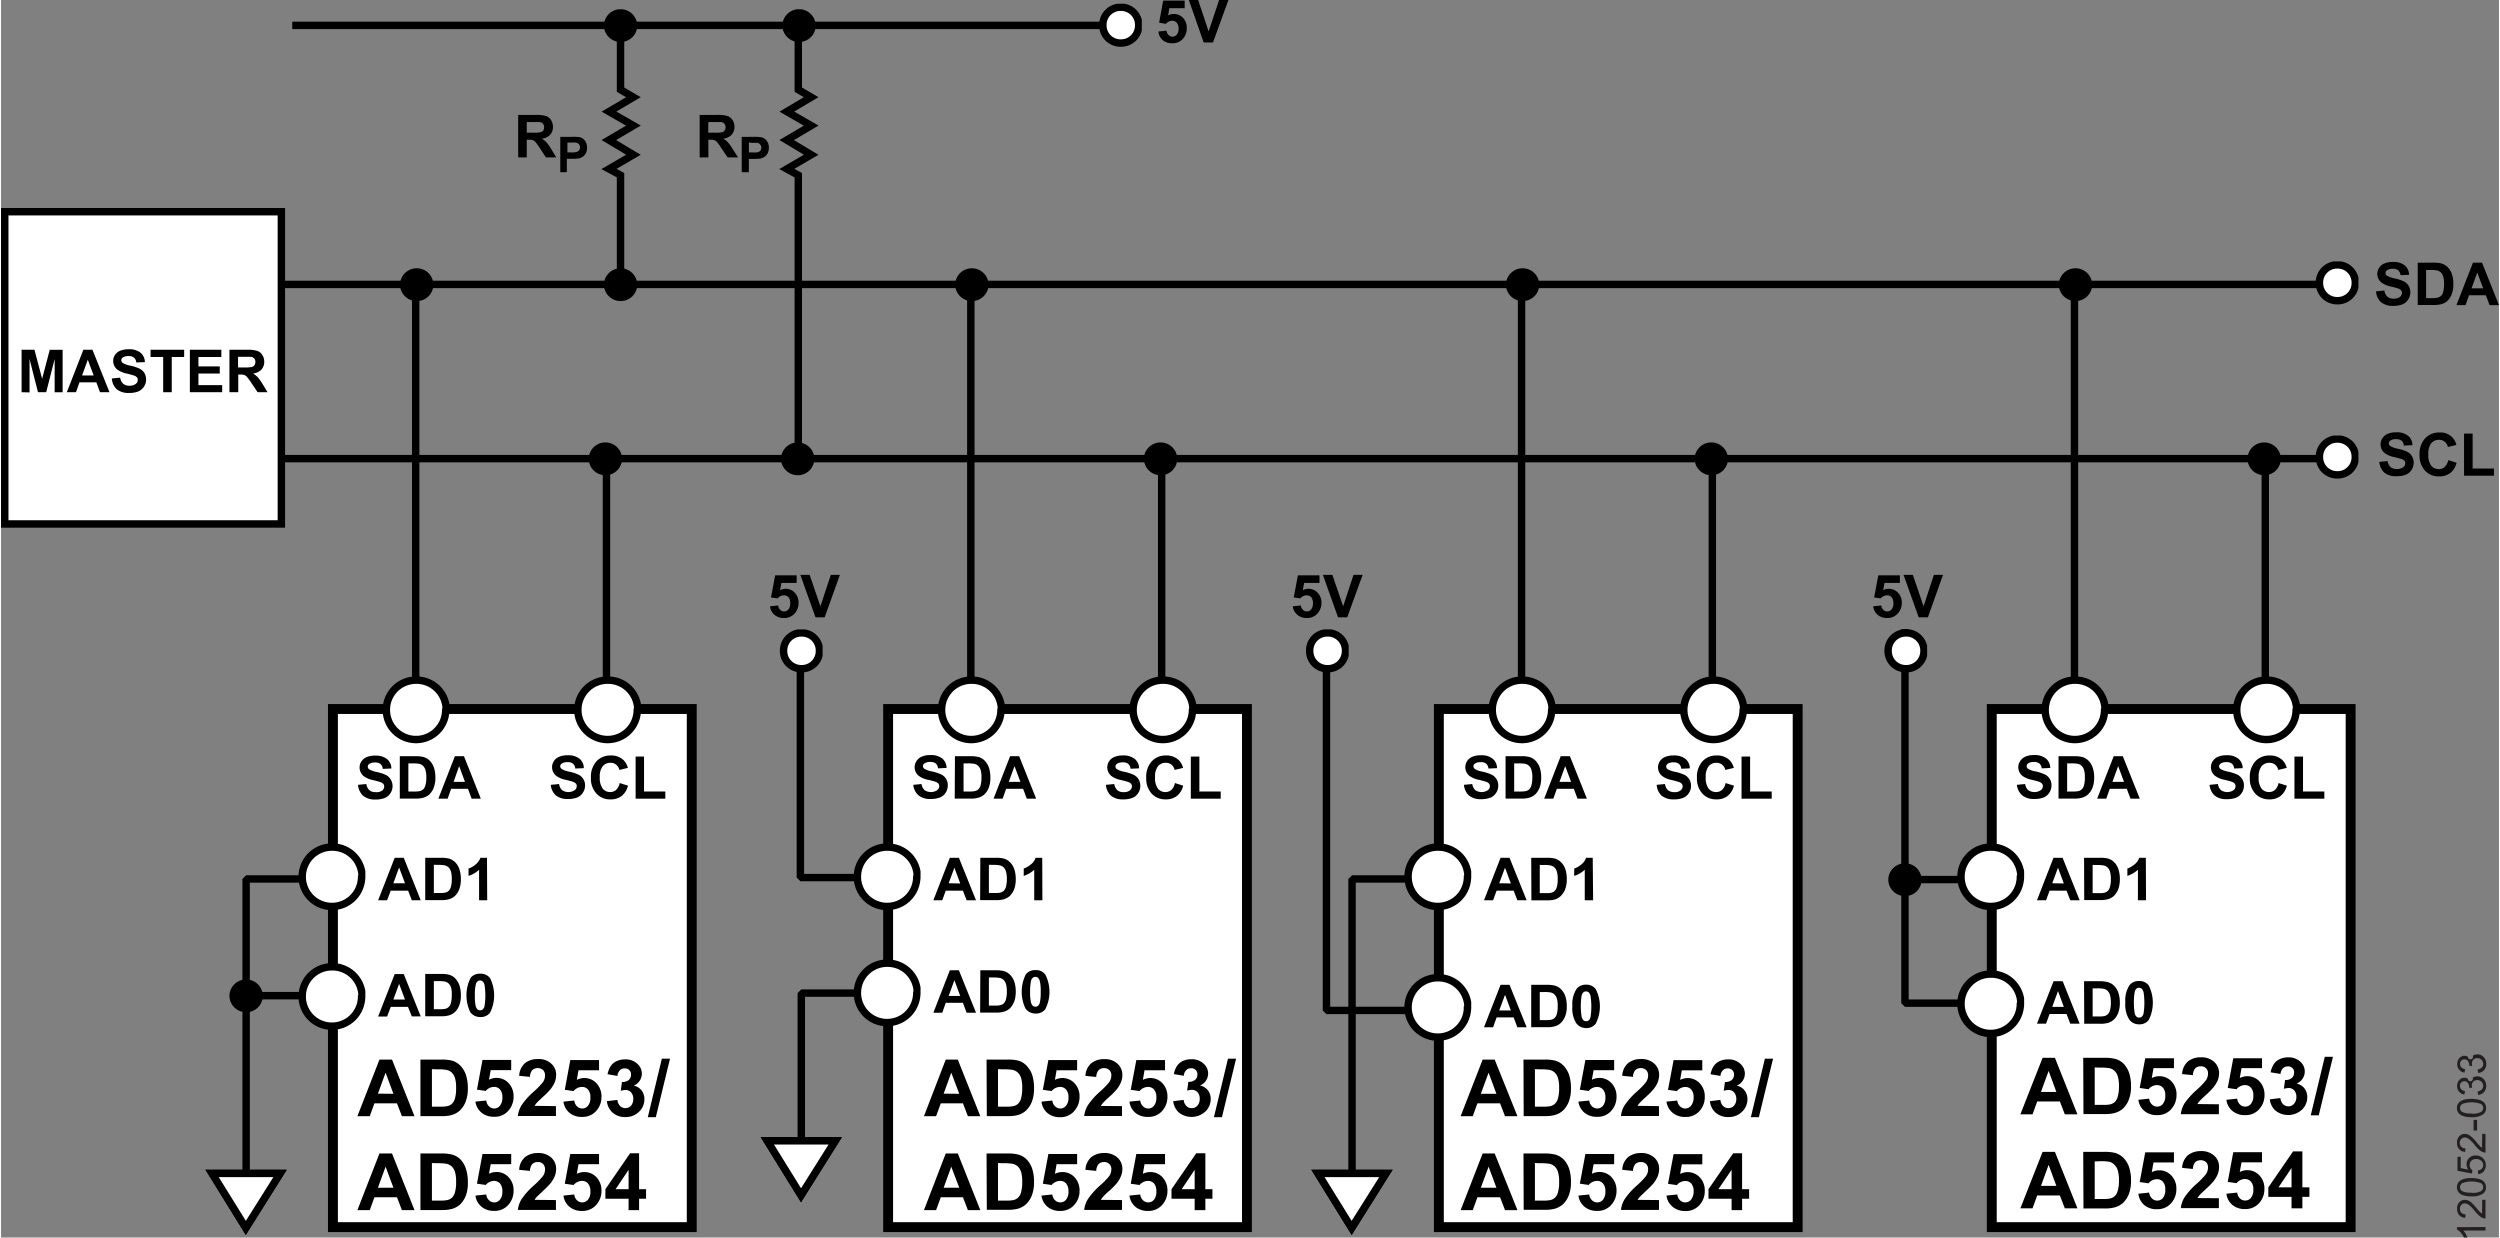 <svg id="adbf92e8-ac5b-40b7-9161-cf755f69a1d3" data-name="Layer 1" xmlns="http://www.w3.org/2000/svg" xmlns:xlink="http://www.w3.org/1999/xlink" width="7.01in" height="3.47in" viewBox="0 0 504.72 250.05"><rect x="0" y="0" width="504.72" height="250.05" fill="#808080" stroke="none"/><defs><clipPath id="e45a3572-194f-4fb4-8ee6-402d0772e5c2" transform="translate(0 -0.26)"><rect x="80.62" y="54.47" width="6.76" height="6.62" fill="none"/></clipPath><clipPath id="b91f0cca-63aa-4332-afc8-03e82ec2d62a" transform="translate(0 -0.26)"><rect x="121.81" y="54.47" width="6.76" height="6.62" fill="none"/></clipPath><clipPath id="a9adf07d-47e2-49b8-ba2c-852c31e82fc1" transform="translate(0 -0.26)"><rect x="121.81" y="2.13" width="6.76" height="6.62" fill="none"/></clipPath><clipPath id="ed8e326a-68d1-4f0e-a44b-6f89884d600b" transform="translate(0 -0.26)"><rect x="157.87" y="2.13" width="6.76" height="6.62" fill="none"/></clipPath><clipPath id="bdc4ad48-481b-451f-83c0-3b96c59d7869" transform="translate(0 -0.26)"><rect x="118.74" y="89.66" width="6.76" height="6.62" fill="none"/></clipPath><clipPath id="f693a31d-b471-4d9a-bb73-ec1ce814cebe" transform="translate(0 -0.26)"><rect x="157.6" y="89.66" width="6.76" height="6.62" fill="none"/></clipPath><clipPath id="aeb06811-caa2-4470-92e1-794cebaceaef" transform="translate(0 -0.26)"><rect x="46.15" y="198.17" width="6.76" height="6.62" fill="none"/></clipPath><clipPath id="e106550f-b386-47a0-aec7-0c3b2a67b7ae" transform="translate(0 -0.26)"><rect x="192.79" y="54.47" width="6.76" height="6.62" fill="none"/></clipPath><clipPath id="ec0f1719-0768-46a3-b9d9-b7b5f0db7ea3" transform="translate(0 -0.26)"><rect x="230.92" y="89.66" width="6.76" height="6.62" fill="none"/></clipPath><clipPath id="f194cf4b-deb1-43e8-952d-b9d0e7996610" transform="translate(0 -0.26)"><rect x="304.07" y="54.47" width="6.76" height="6.62" fill="none"/></clipPath><clipPath id="b867b5a7-b800-4396-b1ac-e7ef2dca46e2" transform="translate(0 -0.26)"><rect x="342.2" y="89.66" width="6.76" height="6.62" fill="none"/></clipPath><clipPath id="f65eef76-8b1a-4821-8372-d589e3decf51" transform="translate(0 -0.26)"><rect x="415.79" y="54.47" width="6.76" height="6.62" fill="none"/></clipPath><clipPath id="a0aa5c84-da9c-455b-8bc5-5fbbb2e04da1" transform="translate(0 -0.26)"><rect x="453.91" y="89.66" width="6.76" height="6.62" fill="none"/></clipPath><clipPath id="fd9d2474-7935-4c11-85a7-0c9fe4489b0f" transform="translate(0 -0.26)"><rect x="381.33" y="174.7" width="6.76" height="6.62" fill="none"/></clipPath><clipPath id="f7d3c1b9-b331-4e41-a6a5-82758318cb55" transform="translate(0 -0.26)"><rect x="380.49" y="127.43" width="8.69" height="8.69" fill="none"/></clipPath><clipPath id="ab1f60c9-f9de-4324-a7d0-17c343f5bf47" transform="translate(0 -0.26)"><rect x="263.61" y="127.43" width="8.69" height="8.69" fill="none"/></clipPath><clipPath id="b3904d8a-ec84-4842-a3c4-f38747347e6a" transform="translate(0 -0.26)"><rect x="157.31" y="127.43" width="8.69" height="8.69" fill="none"/></clipPath><clipPath id="bed975d4-4fb7-4741-b12c-6ae10c52b30d" transform="translate(0 -0.26)"><rect x="467.64" y="53.07" width="8.69" height="8.69" fill="none"/></clipPath><clipPath id="b954f60c-cabc-47e4-bc06-78fd9dc27d66" transform="translate(0 -0.26)"><rect x="467.64" y="88.26" width="8.69" height="8.69" fill="none"/></clipPath><clipPath id="f8bbba02-ae80-4738-8468-f153b4807b75" transform="translate(0 -0.26)"><rect x="221.81" y="1.02" width="8.69" height="8.69" fill="none"/></clipPath><symbol id="a5fdb4e4-ab1b-43bf-9bd1-127b763d8675" data-name="a5c3c8f0-b14f-442e-9f84-9b9e3d9bf78d" viewBox="0 0 3.37 3.31"><path d="M3.12,1.65h0A1.43,1.43,0,0,1,1.69,3.06h0A1.43,1.43,0,0,1,.25,1.66h0A1.43,1.43,0,0,1,1.69.25h0A1.42,1.42,0,0,1,3.12,1.65Z" stroke="#000" stroke-miterlimit="14.3" stroke-width="0.5"/></symbol><symbol id="b525aebd-47db-4cea-bbb0-582d753b9817" data-name="e81327f5-370b-45d2-acea-45291479e586" viewBox="0 0 4.35 4.35"><path d="M4,2.18H4A1.78,1.78,0,0,0,2.18.38,1.78,1.78,0,0,0,.38,2.17,1.78,1.78,0,0,0,2.15,4,1.78,1.78,0,0,0,4,2.2Z" fill="#fff" stroke="#000" stroke-miterlimit="14.3" stroke-width="0.75"/></symbol><symbol id="b8c3a844-aaa6-4257-88ce-ba7774d9f16c" data-name="eb3c960a-8f44-4493-8377-0018c4d476fa" viewBox="0 0 6.85 6.85"><path d="M6.47,3.42h0a3,3,0,1,0-3,3.06,3,3,0,0,0,3.05-3A.21.21,0,0,0,6.47,3.42Z" fill="#fff" stroke="#000" stroke-width="0.75" fill-rule="evenodd"/></symbol></defs><title>12052-033</title><g id="b93b0495-8651-47dd-836e-feb7da9cb31d" data-name="e8351497-be16-429c-94e9-22925a6cc595"><g clip-path="url(#e45a3572-194f-4fb4-8ee6-402d0772e5c2)"><use width="3.37" height="3.31" transform="matrix(2, 0, 0, -2, 80.62, 60.83)" xlink:href="#a5fdb4e4-ab1b-43bf-9bd1-127b763d8675"/></g><g clip-path="url(#b91f0cca-63aa-4332-afc8-03e82ec2d62a)"><use width="3.37" height="3.31" transform="matrix(2, 0, 0, -2, 121.81, 60.83)" xlink:href="#a5fdb4e4-ab1b-43bf-9bd1-127b763d8675"/></g><g clip-path="url(#a9adf07d-47e2-49b8-ba2c-852c31e82fc1)"><use width="3.37" height="3.31" transform="matrix(2, 0, 0, -2, 121.81, 8.48)" xlink:href="#a5fdb4e4-ab1b-43bf-9bd1-127b763d8675"/></g><g clip-path="url(#ed8e326a-68d1-4f0e-a44b-6f89884d600b)"><use width="3.37" height="3.31" transform="matrix(2, 0, 0, -2, 157.87, 8.48)" xlink:href="#a5fdb4e4-ab1b-43bf-9bd1-127b763d8675"/></g><g clip-path="url(#bdc4ad48-481b-451f-83c0-3b96c59d7869)"><use width="3.37" height="3.31" transform="matrix(2, 0, 0, -2, 118.74, 96.02)" xlink:href="#a5fdb4e4-ab1b-43bf-9bd1-127b763d8675"/></g><g clip-path="url(#f693a31d-b471-4d9a-bb73-ec1ce814cebe)"><use width="3.37" height="3.31" transform="matrix(2, 0, 0, -2, 157.6, 96.02)" xlink:href="#a5fdb4e4-ab1b-43bf-9bd1-127b763d8675"/></g><g clip-path="url(#aeb06811-caa2-4470-92e1-794cebaceaef)"><use width="3.37" height="3.31" transform="matrix(2, 0, 0, -2, 46.15, 204.53)" xlink:href="#a5fdb4e4-ab1b-43bf-9bd1-127b763d8675"/></g><line x1="49.31" y1="92.67" x2="472.19" y2="92.67" fill="none" stroke="#000" stroke-width="1.5"/><line x1="49.31" y1="57.47" x2="472.19" y2="57.47" fill="none" stroke="#000" stroke-width="1.5"/><line x1="83.78" y1="56.73" x2="83.78" y2="149.12" fill="none" stroke="#000" stroke-width="1.5"/><line x1="122.33" y1="92.36" x2="122.33" y2="149.55" fill="none" stroke="#000" stroke-width="1.5"/><polyline points="49.52 236.85 49.52 177.6 62.51 177.6" fill="none" stroke="#000" stroke-linecap="square" stroke-linejoin="bevel" stroke-width="1.5"/><polygon points="42.64 237.1 56.38 237.1 49.46 248.13 42.64 237.1 42.64 237.1" fill="#fff" stroke="#000" stroke-width="1.5" fill-rule="evenodd"/><path d="M42.64,237.36H56.38l-6.92,11Z" transform="translate(0 -0.26)" fill="#fff" stroke="#000" stroke-miterlimit="14.29" stroke-width="1.5"/><line x1="63.66" y1="201.18" x2="49.73" y2="201.18" fill="none" stroke="#000" stroke-linecap="square" stroke-linejoin="bevel" stroke-width="1.5"/><g clip-path="url(#e106550f-b386-47a0-aec7-0c3b2a67b7ae)"><use width="3.37" height="3.31" transform="matrix(2, 0, 0, -2, 192.79, 60.83)" xlink:href="#a5fdb4e4-ab1b-43bf-9bd1-127b763d8675"/></g><g clip-path="url(#ec0f1719-0768-46a3-b9d9-b7b5f0db7ea3)"><use width="3.37" height="3.31" transform="matrix(2, 0, 0, -2, 230.92, 96.02)" xlink:href="#a5fdb4e4-ab1b-43bf-9bd1-127b763d8675"/></g><line x1="195.95" y1="56.73" x2="195.95" y2="149.12" fill="none" stroke="#000" stroke-width="1.5"/><line x1="234.51" y1="92.36" x2="234.51" y2="149.55" fill="none" stroke="#000" stroke-width="1.5"/><polyline points="161.7 230.26 161.7 200.66 174.7 200.66" fill="none" stroke="#000" stroke-linecap="square" stroke-linejoin="bevel" stroke-width="1.5"/><polygon points="154.83 230.51 168.56 230.51 161.64 241.53 154.83 230.51 154.83 230.51" fill="#fff" stroke="#000" stroke-width="1.5" fill-rule="evenodd"/><path d="M154.83,230.77h13.73l-6.92,11Z" transform="translate(0 -0.26)" fill="#fff" stroke="#000" stroke-miterlimit="14.29" stroke-width="1.5"/><g clip-path="url(#f194cf4b-deb1-43e8-952d-b9d0e7996610)"><use width="3.37" height="3.31" transform="matrix(2, 0, 0, -2, 304.07, 60.83)" xlink:href="#a5fdb4e4-ab1b-43bf-9bd1-127b763d8675"/></g><g clip-path="url(#b867b5a7-b800-4396-b1ac-e7ef2dca46e2)"><use width="3.37" height="3.31" transform="matrix(2, 0, 0, -2, 342.2, 96.02)" xlink:href="#a5fdb4e4-ab1b-43bf-9bd1-127b763d8675"/></g><line x1="307.23" y1="56.73" x2="307.23" y2="149.12" fill="none" stroke="#000" stroke-width="1.5"/><line x1="345.78" y1="92.36" x2="345.78" y2="149.55" fill="none" stroke="#000" stroke-width="1.5"/><polyline points="272.98 236.85 272.98 177.6 285.96 177.6" fill="none" stroke="#000" stroke-linecap="square" stroke-linejoin="bevel" stroke-width="1.5"/><polygon points="266.1 237.1 279.84 237.1 272.92 248.13 266.1 237.1 266.1 237.1" fill="#fff" stroke="#000" stroke-width="1.5" fill-rule="evenodd"/><path d="M266.1,237.36h13.72l-6.93,11-6.81-11Z" transform="translate(0 -0.26)" fill="#fff" stroke="#000" stroke-miterlimit="14.29" stroke-width="1.5"/><g clip-path="url(#f65eef76-8b1a-4821-8372-d589e3decf51)"><use width="3.37" height="3.31" transform="matrix(2, 0, 0, -2, 415.79, 60.83)" xlink:href="#a5fdb4e4-ab1b-43bf-9bd1-127b763d8675"/></g><g clip-path="url(#a0aa5c84-da9c-455b-8bc5-5fbbb2e04da1)"><use width="3.37" height="3.31" transform="matrix(2, 0, 0, -2, 453.91, 96.02)" xlink:href="#a5fdb4e4-ab1b-43bf-9bd1-127b763d8675"/></g><g clip-path="url(#fd9d2474-7935-4c11-85a7-0c9fe4489b0f)"><use width="3.37" height="3.31" transform="matrix(2, 0, 0, -2, 381.33, 181.06)" xlink:href="#a5fdb4e4-ab1b-43bf-9bd1-127b763d8675"/></g><line x1="418.95" y1="56.73" x2="418.95" y2="149.12" fill="none" stroke="#000" stroke-width="1.5"/><line x1="457.51" y1="92.36" x2="457.51" y2="149.55" fill="none" stroke="#000" stroke-width="1.5"/><polyline points="384.7 127.86 384.7 202.7 397.69 202.7" fill="none" stroke="#000" stroke-linecap="square" stroke-linejoin="bevel" stroke-width="1.5"/><line x1="398.83" y1="177.72" x2="384.9" y2="177.72" fill="none" stroke="#000" stroke-linecap="square" stroke-linejoin="bevel" stroke-width="1.5"/><g clip-path="url(#f7d3c1b9-b331-4e41-a6a5-82758318cb55)"><use width="4.35" height="4.35" transform="matrix(2, 0, 0, -2, 380.54, 135.88)" xlink:href="#b525aebd-47db-4cea-bbb0-582d753b9817"/></g><polyline points="267.81 129.32 267.81 204.17 287.39 204.17" fill="none" stroke="#000" stroke-linecap="square" stroke-linejoin="bevel" stroke-width="1.5"/><g clip-path="url(#ab1f60c9-f9de-4324-a7d0-17c343f5bf47)"><use width="4.35" height="4.35" transform="matrix(2, 0, 0, -2, 263.66, 135.88)" xlink:href="#b525aebd-47db-4cea-bbb0-582d753b9817"/></g><polyline points="161.51 132.99 161.51 177.32 174.5 177.32" fill="none" stroke="#000" stroke-linecap="square" stroke-linejoin="bevel" stroke-width="1.5"/><g clip-path="url(#b3904d8a-ec84-4842-a3c4-f38747347e6a)"><use width="4.35" height="4.35" transform="matrix(2, 0, 0, -2, 157.36, 135.88)" xlink:href="#b525aebd-47db-4cea-bbb0-582d753b9817"/></g><g clip-path="url(#bed975d4-4fb7-4741-b12c-6ae10c52b30d)"><use width="4.35" height="4.35" transform="matrix(2, 0, 0, -2, 467.69, 61.52)" xlink:href="#b525aebd-47db-4cea-bbb0-582d753b9817"/></g><g clip-path="url(#b954f60c-cabc-47e4-bc06-78fd9dc27d66)"><use width="4.35" height="4.35" transform="matrix(2, 0, 0, -2, 467.69, 96.71)" xlink:href="#b525aebd-47db-4cea-bbb0-582d753b9817"/></g><line x1="58.84" y1="5.13" x2="225.28" y2="5.13" fill="none" stroke="#000" stroke-miterlimit="14.29" stroke-width="1.5"/><g clip-path="url(#f8bbba02-ae80-4738-8468-f153b4807b75)"><use width="4.35" height="4.35" transform="matrix(2, 0, 0, -2, 221.87, 9.46)" xlink:href="#b525aebd-47db-4cea-bbb0-582d753b9817"/></g></g><g id="a04f4328-d81e-4f80-8913-7acc1d518410" data-name="f87a9f07-4177-4925-bb9e-3bf30e650374"><rect x="67.06" y="143.26" width="72.5" height="104.69" fill="#fff" stroke="#000" stroke-width="2"/><rect x="0.75" y="42.78" width="55.89" height="63.09" fill="#fff" stroke="#000" stroke-width="1.5"/><use width="6.85" height="6.85" transform="matrix(2, 0, 0, -2, 76.91, 150.39)" xlink:href="#b8c3a844-aaa6-4257-88ce-ba7774d9f16c"/><use width="6.85" height="6.85" transform="matrix(2, 0, 0, -2, 59.91, 184.12)" xlink:href="#b8c3a844-aaa6-4257-88ce-ba7774d9f16c"/><use width="6.85" height="6.85" transform="matrix(2, 0, 0, -2, 59.91, 208.31)" xlink:href="#b8c3a844-aaa6-4257-88ce-ba7774d9f16c"/><use width="6.85" height="6.85" transform="matrix(2, 0, 0, -2, 115.61, 150.39)" xlink:href="#b8c3a844-aaa6-4257-88ce-ba7774d9f16c"/><rect x="179.24" y="143.26" width="72.5" height="104.69" fill="#fff" stroke="#000" stroke-width="2"/><use width="6.85" height="6.85" transform="matrix(2, 0, 0, -2, 189.1, 150.39)" xlink:href="#b8c3a844-aaa6-4257-88ce-ba7774d9f16c"/><use width="6.85" height="6.85" transform="matrix(2, 0, 0, -2, 172.09, 184.12)" xlink:href="#b8c3a844-aaa6-4257-88ce-ba7774d9f16c"/><use width="6.85" height="6.85" transform="matrix(2, 0, 0, -2, 172.09, 207.58)" xlink:href="#b8c3a844-aaa6-4257-88ce-ba7774d9f16c"/><use width="6.85" height="6.85" transform="matrix(2, 0, 0, -2, 227.8, 150.39)" xlink:href="#b8c3a844-aaa6-4257-88ce-ba7774d9f16c"/><rect x="290.52" y="143.26" width="72.5" height="104.69" fill="#fff" stroke="#000" stroke-width="2"/><use width="6.85" height="6.85" transform="matrix(2, 0, 0, -2, 300.37, 150.39)" xlink:href="#b8c3a844-aaa6-4257-88ce-ba7774d9f16c"/><use width="6.85" height="6.85" transform="matrix(2, 0, 0, -2, 283.36, 184.12)" xlink:href="#b8c3a844-aaa6-4257-88ce-ba7774d9f16c"/><use width="6.85" height="6.85" transform="matrix(2, 0, 0, -2, 283.36, 210.52)" xlink:href="#b8c3a844-aaa6-4257-88ce-ba7774d9f16c"/><use width="6.85" height="6.85" transform="matrix(2, 0, 0, -2, 339.07, 150.39)" xlink:href="#b8c3a844-aaa6-4257-88ce-ba7774d9f16c"/><rect x="402.24" y="143.26" width="72.51" height="104.69" fill="#fff" stroke="#000" stroke-width="2"/><use width="6.85" height="6.85" transform="matrix(2, 0, 0, -2, 412.09, 150.39)" xlink:href="#b8c3a844-aaa6-4257-88ce-ba7774d9f16c"/><use width="6.85" height="6.85" transform="matrix(2, 0, 0, -2, 395.08, 184.12)" xlink:href="#b8c3a844-aaa6-4257-88ce-ba7774d9f16c"/><use width="6.85" height="6.85" transform="matrix(2, 0, 0, -2, 395.08, 209.78)" xlink:href="#b8c3a844-aaa6-4257-88ce-ba7774d9f16c"/><use width="6.85" height="6.85" transform="matrix(2, 0, 0, -2, 450.8, 150.39)" xlink:href="#b8c3a844-aaa6-4257-88ce-ba7774d9f16c"/></g><g id="e0e828bb-c8b5-431a-96e4-67b6bfa1680a" data-name="bd25b67c-863d-46cc-9446-8a7bc8269751"><path d="M72.13,158.84l1.69-.16a2,2,0,0,0,.62,1.25,1.83,1.83,0,0,0,1.25.39A1.92,1.92,0,0,0,77,160a1.06,1.06,0,0,0,.42-.83.82.82,0,0,0-.18-.52,1.63,1.63,0,0,0-.62-.37c-.21-.07-.67-.2-1.39-.38a4.62,4.62,0,0,1-2-.85,2.25,2.25,0,0,1-.42-2.94,2.38,2.38,0,0,1,1.07-.87,4.13,4.13,0,0,1,1.7-.3,3.65,3.65,0,0,1,2.43.71,2.51,2.51,0,0,1,.86,1.89l-1.74.08a1.44,1.44,0,0,0-.47-1,1.71,1.71,0,0,0-1.1-.29,1.94,1.94,0,0,0-1.19.31.62.62,0,0,0-.27.53.68.68,0,0,0,.26.52,4.51,4.51,0,0,0,1.59.56,9.33,9.33,0,0,1,1.87.62,2.58,2.58,0,0,1,.88,3.63,2.46,2.46,0,0,1-1.16,1,5,5,0,0,1-1.87.31,3.74,3.74,0,0,1-2.5-.75A3.36,3.36,0,0,1,72.13,158.84Z" transform="translate(0 -0.26)"/><path d="M80.57,153.06h3.17a5.91,5.91,0,0,1,1.62.16,2.78,2.78,0,0,1,1.3.79,3.69,3.69,0,0,1,.82,1.39,6.39,6.39,0,0,1,.28,2,5.42,5.42,0,0,1-.27,1.83,3.6,3.6,0,0,1-.92,1.52,3,3,0,0,1-1.21.68,5,5,0,0,1-1.53.19H80.57Zm1.73,1.45v5.68h1.3a4.73,4.73,0,0,0,1-.08,1.56,1.56,0,0,0,.7-.36,1.78,1.78,0,0,0,.45-.83,5.19,5.19,0,0,0,.18-1.57,4.87,4.87,0,0,0-.18-1.52,1.89,1.89,0,0,0-.49-.83,1.53,1.53,0,0,0-.81-.41,7.42,7.42,0,0,0-1.41-.08Z" transform="translate(0 -0.26)"/><path d="M96.94,161.64H95.09l-.75-2h-3.4l-.7,2H88.36l3.34-8.58h1.84Zm-3.2-3.4-1.18-3.18-1.12,3.18Z" transform="translate(0 -0.26)"/><path d="M479.88,59.13l1.69-.17a2,2,0,0,0,.61,1.25,1.92,1.92,0,0,0,1.26.4,2,2,0,0,0,1.26-.35,1.06,1.06,0,0,0,.42-.83.75.75,0,0,0-.18-.52,1.28,1.28,0,0,0-.62-.37c-.2-.07-.67-.2-1.39-.38a4.71,4.71,0,0,1-2-.85,2.23,2.23,0,0,1-.79-1.73,2.3,2.3,0,0,1,1.45-2.09,4.38,4.38,0,0,1,1.68-.3,3.58,3.58,0,0,1,2.43.71,2.47,2.47,0,0,1,.86,1.89l-1.73.07a1.53,1.53,0,0,0-.48-1,1.77,1.77,0,0,0-1.1-.29,2.07,2.07,0,0,0-1.18.31.63.63,0,0,0-.27.54.67.67,0,0,0,.25.52,4.81,4.81,0,0,0,1.59.57,8.29,8.29,0,0,1,1.88.62,2.32,2.32,0,0,1,.94.87,2.66,2.66,0,0,1-.06,2.75,2.57,2.57,0,0,1-1.16,1,5.15,5.15,0,0,1-1.87.32,3.78,3.78,0,0,1-2.49-.76A3.24,3.24,0,0,1,479.88,59.13Z" transform="translate(0 -0.26)"/><path d="M488.31,53.33h3.17a6.06,6.06,0,0,1,1.64.17,3,3,0,0,1,1.29.79,3.77,3.77,0,0,1,.82,1.39,6.45,6.45,0,0,1,.28,2,6,6,0,0,1-.26,1.83,4,4,0,0,1-.92,1.52,3.07,3.07,0,0,1-1.22.68,5.69,5.69,0,0,1-1.54.18h-3.26ZM490,54.81V60.5h1.3a4.23,4.23,0,0,0,1-.09,1.71,1.71,0,0,0,.7-.35,1.93,1.93,0,0,0,.45-.83,6,6,0,0,0,.18-1.58,4.94,4.94,0,0,0-.18-1.53,2,2,0,0,0-.49-.83,1.73,1.73,0,0,0-.8-.4,7.58,7.58,0,0,0-1.43-.08Z" transform="translate(0 -0.26)"/><path d="M504.72,61.92h-1.89l-.75-2h-3.41l-.71,2h-1.83l3.34-8.59h1.83Zm-3.19-3.4-1.19-3.18-1.16,3.18Z" transform="translate(0 -0.26)"/><path d="M84.8,182.17H83l-.75-1.95H78.74L78,182.17H76.19l3.35-8.59h1.83Zm-3.18-3.44-1.19-3.19-1.16,3.19Z" transform="translate(0 -0.26)"/><path d="M85.71,173.58h3.17a7,7,0,0,1,1.64.16,3,3,0,0,1,1.29.8,3.51,3.51,0,0,1,.82,1.39,6.45,6.45,0,0,1,.28,2,5.67,5.67,0,0,1-.26,1.83,3.74,3.74,0,0,1-.92,1.51,3,3,0,0,1-1.22.69,5.62,5.62,0,0,1-1.53.18H85.71ZM87.45,175v5.7h1.29a4.77,4.77,0,0,0,1-.08,1.56,1.56,0,0,0,.7-.36,1.71,1.71,0,0,0,.46-.83,5.52,5.52,0,0,0,.17-1.57,5.29,5.29,0,0,0-.17-1.53,2.08,2.08,0,0,0-.5-.83,1.69,1.69,0,0,0-.8-.4,8.4,8.4,0,0,0-1.42-.09Z" transform="translate(0 -0.26)"/><path d="M98.23,182.17H96.59V176a5.58,5.58,0,0,1-2.13,1.24v-1.48a4.54,4.54,0,0,0,1.4-.8,3.11,3.11,0,0,0,1-1.37h1.33Z" transform="translate(0 -0.26)"/><path d="M84.8,205.63H83l-.78-1.92H78.74L78,205.66H76.19l3.35-8.58h1.83Zm-3.18-3.4-1.19-3.18-1.16,3.18Z" transform="translate(0 -0.26)"/><path d="M85.71,197.05h3.17a6.05,6.05,0,0,1,1.64.16,2.8,2.8,0,0,1,1.29.79,3.69,3.69,0,0,1,.82,1.39,6.41,6.41,0,0,1,.28,2,5.35,5.35,0,0,1-.26,1.82,3.71,3.71,0,0,1-.92,1.52,3.09,3.09,0,0,1-1.22.69,4.94,4.94,0,0,1-1.53.18H85.71Zm1.74,1.45v5.68h1.29a4.77,4.77,0,0,0,1-.08,1.47,1.47,0,0,0,.7-.36,1.75,1.75,0,0,0,.46-.83,5.88,5.88,0,0,0,.17-1.56,5.23,5.23,0,0,0-.13-1.53,2,2,0,0,0-.5-.83,1.62,1.62,0,0,0-.8-.41,7.47,7.47,0,0,0-1.42-.08Z" transform="translate(0 -0.26)"/><path d="M96.8,197a2.36,2.36,0,0,1,2,.89,7.75,7.75,0,0,1,0,7,2.36,2.36,0,0,1-2,.87,2.44,2.44,0,0,1-2-1,7.89,7.89,0,0,1,.08-6.92A2.34,2.34,0,0,1,96.8,197Zm0,1.37a.78.78,0,0,0-.53.19,1.19,1.19,0,0,0-.36.68,8.56,8.56,0,0,0-.17,2.15,9,9,0,0,0,.15,2.07,1.38,1.38,0,0,0,.38.75.83.83,0,0,0,1.07,0,1.4,1.4,0,0,0,.36-.68,14.21,14.21,0,0,0,0-4.22,1.47,1.47,0,0,0-.39-.75.77.77,0,0,0-.51-.19Z" transform="translate(0 -0.26)"/><path d="M4.15,79.51V70.93h2.6L8.3,76.8l1.54-5.86h2.6v8.58H10.83V72.8L9.12,79.51H7.46L5.76,72.8v6.75Z" transform="translate(0 -0.26)"/><path d="M21.91,79.51H20l-.75-2h-3.4l-.71,2H13.29l3.34-8.58h1.84Zm-3.2-3.39-1.18-3.18-1.16,3.18Z" transform="translate(0 -0.26)"/><path d="M22.39,76.73l1.68-.17a2,2,0,0,0,.61,1.24,1.92,1.92,0,0,0,1.26.4,2.08,2.08,0,0,0,1.26-.35,1.07,1.07,0,0,0,.43-.83.75.75,0,0,0-.18-.52,1.36,1.36,0,0,0-.62-.37c-.21-.07-.67-.2-1.39-.38a4.93,4.93,0,0,1-2-.85,2.25,2.25,0,0,1-.78-1.73A2.1,2.1,0,0,1,23,72a2.45,2.45,0,0,1,1.07-.87,4.47,4.47,0,0,1,1.69-.3,3.61,3.61,0,0,1,2.44.71,2.51,2.51,0,0,1,.86,1.89l-1.74.07a1.44,1.44,0,0,0-.48-1,1.74,1.74,0,0,0-1.09-.29,2.08,2.08,0,0,0-1.19.31.66.66,0,0,0-.13.92.86.86,0,0,0,.13.14,4.53,4.53,0,0,0,1.59.57,8.21,8.21,0,0,1,1.87.62,2.28,2.28,0,0,1,.95.87,2.64,2.64,0,0,1-1.23,3.71,4.94,4.94,0,0,1-1.87.31,3.76,3.76,0,0,1-2.5-.75A3.21,3.21,0,0,1,22.39,76.73Z" transform="translate(0 -0.26)"/><path d="M32.76,79.51V72.39H30.21V70.93H37v1.46H34.49v7.12Z" transform="translate(0 -0.26)"/><path d="M38.15,79.51V70.93h6.36v1.46H39.88v1.9h4.31v1.45H39.88v2.34h4.8v1.43Z" transform="translate(0 -0.26)"/><path d="M46.15,79.51V70.93H49.8a6.17,6.17,0,0,1,2,.24,2,2,0,0,1,1,.82,2.55,2.55,0,0,1,.38,1.35,2.33,2.33,0,0,1-.57,1.6,2.81,2.81,0,0,1-1.7.79,4.29,4.29,0,0,1,.93.72,10.76,10.76,0,0,1,1,1.4l1,1.66h-2l-1.25-1.86a12.7,12.7,0,0,0-.92-1.26,1.43,1.43,0,0,0-.52-.36,2.58,2.58,0,0,0-.87-.09h-.35v3.57Zm1.74-5h1.28a6.83,6.83,0,0,0,1.56-.11,1,1,0,0,0,.48-.36,1.14,1.14,0,0,0,.18-.65,1.05,1.05,0,0,0-.23-.7,1.07,1.07,0,0,0-.65-.33H47.89Z" transform="translate(0 -0.26)"/><path d="M111.08,158.84l1.68-.16a2,2,0,0,0,.62,1.25,2.29,2.29,0,0,0,2.51,0,1,1,0,0,0,.43-.83.72.72,0,0,0-.18-.52,1.49,1.49,0,0,0-.63-.37c-.2-.07-.66-.2-1.38-.38a4.46,4.46,0,0,1-2-.85,2.23,2.23,0,0,1-.42-2.94,2.28,2.28,0,0,1,1.07-.87,4.05,4.05,0,0,1,1.69-.3,3.59,3.59,0,0,1,2.43.71,2.43,2.43,0,0,1,.85,1.89l-1.73.08a1.37,1.37,0,0,0-.48-1,1.64,1.64,0,0,0-1.09-.29,1.89,1.89,0,0,0-1.18.31.59.59,0,0,0-.28.53.65.65,0,0,0,.26.52,4.32,4.32,0,0,0,1.59.56,9.12,9.12,0,0,1,1.87.62A2.36,2.36,0,0,1,118,159a2.51,2.51,0,0,1-.41,1.39,2.41,2.41,0,0,1-1.16,1,4.92,4.92,0,0,1-1.86.31,3.67,3.67,0,0,1-2.5-.75A3.25,3.25,0,0,1,111.08,158.84Z" transform="translate(0 -0.26)"/><path d="M125,158.48l1.68.53a3.8,3.8,0,0,1-1.29,2.09,3.59,3.59,0,0,1-2.28.68,3.68,3.68,0,0,1-2.81-1.17,4.47,4.47,0,0,1-1.11-3.19,4.67,4.67,0,0,1,1.11-3.32,3.79,3.79,0,0,1,2.91-1.19,3.56,3.56,0,0,1,2.56.93,3.31,3.31,0,0,1,.88,1.58l-1.71.41a1.85,1.85,0,0,0-.64-1.05,1.73,1.73,0,0,0-1.17-.39,1.92,1.92,0,0,0-1.55.69,3.29,3.29,0,0,0-.6,2.21,3.65,3.65,0,0,0,.59,2.32,1.89,1.89,0,0,0,1.52.69,1.74,1.74,0,0,0,1.19-.44A2.57,2.57,0,0,0,125,158.48Z" transform="translate(0 -0.26)"/><path d="M128.22,161.64v-8.51h1.7v7.06h4.3v1.45Z" transform="translate(0 -0.26)"/><path d="M480.55,93.59l1.68-.16a2.16,2.16,0,0,0,.62,1.25,2.36,2.36,0,0,0,2.52,0,1,1,0,0,0,.42-.82.75.75,0,0,0-.18-.52A1.36,1.36,0,0,0,485,93c-.2-.07-.67-.19-1.39-.37a4.84,4.84,0,0,1-2-.85,2.26,2.26,0,0,1-.42-3,2.33,2.33,0,0,1,1.07-.87,4.28,4.28,0,0,1,1.69-.3,3.65,3.65,0,0,1,2.43.71,2.48,2.48,0,0,1,.86,1.89l-1.74.08a1.47,1.47,0,0,0-.47-1,1.71,1.71,0,0,0-1.1-.29,1.91,1.91,0,0,0-1.18.31.61.61,0,0,0-.28.53.71.71,0,0,0,.26.52,4.55,4.55,0,0,0,1.59.58,8,8,0,0,1,1.87.61,2.37,2.37,0,0,1,.95.88,2.65,2.65,0,0,1-.06,2.74,2.46,2.46,0,0,1-1.16,1,4.75,4.75,0,0,1-1.87.31,3.67,3.67,0,0,1-2.46-.7A3.25,3.25,0,0,1,480.55,93.59Z" transform="translate(0 -0.26)"/><path d="M494.48,93.23l1.68.53a3.76,3.76,0,0,1-1.28,2.08,3.62,3.62,0,0,1-2.29.68,3.68,3.68,0,0,1-2.81-1.17,4.46,4.46,0,0,1-1.1-3.18,4.65,4.65,0,0,1,1.11-3.33,3.8,3.8,0,0,1,2.89-1.19,3.25,3.25,0,0,1,3.44,2.51l-1.72.41a1.78,1.78,0,0,0-1.81-1.44,2,2,0,0,0-1.55.69,3.37,3.37,0,0,0-.59,2.22,3.61,3.61,0,0,0,.58,2.32,1.9,1.9,0,0,0,1.53.68,1.68,1.68,0,0,0,1.19-.43A2.58,2.58,0,0,0,494.48,93.23Z" transform="translate(0 -0.26)"/><path d="M497.67,96.38V87.87h1.73v7.06h4.31v1.45Z" transform="translate(0 -0.26)"/><path d="M184.32,158.84l1.68-.16a2,2,0,0,0,.62,1.25,2.3,2.3,0,0,0,2.52,0,1.07,1.07,0,0,0,.43-.83.82.82,0,0,0-.18-.52,1.62,1.62,0,0,0-.63-.37c-.2-.07-.66-.2-1.39-.38a4.46,4.46,0,0,1-2-.85A2.25,2.25,0,0,1,185,154a2.28,2.28,0,0,1,1.07-.87,4.08,4.08,0,0,1,1.69-.3,3.64,3.64,0,0,1,2.44.71,2.5,2.5,0,0,1,.85,1.89l-1.73.08a1.41,1.41,0,0,0-.48-1,1.67,1.67,0,0,0-1.1-.29,1.89,1.89,0,0,0-1.18.31.61.61,0,0,0-.28.53.68.68,0,0,0,.26.52,4.31,4.31,0,0,0,1.6.56,9.54,9.54,0,0,1,1.87.62,2.36,2.36,0,0,1,1.28,2.24,2.51,2.51,0,0,1-.4,1.39,2.46,2.46,0,0,1-1.16,1,5,5,0,0,1-1.87.31,3.67,3.67,0,0,1-2.5-.75A3.25,3.25,0,0,1,184.32,158.84Z" transform="translate(0 -0.26)"/><path d="M192.74,153.06h3.13a6.05,6.05,0,0,1,1.64.16,2.8,2.8,0,0,1,1.29.79,3.69,3.69,0,0,1,.82,1.39,6.39,6.39,0,0,1,.28,2,5.41,5.41,0,0,1-.26,1.83,3.71,3.71,0,0,1-.92,1.52,3,3,0,0,1-1.22.68,4.66,4.66,0,0,1-1.53.19H192.7Zm1.74,1.45v5.68h1.29a4.77,4.77,0,0,0,1-.08,1.56,1.56,0,0,0,.7-.36,1.75,1.75,0,0,0,.46-.83,5.91,5.91,0,0,0,.17-1.57,5.18,5.18,0,0,0-.17-1.52,2,2,0,0,0-.5-.83,1.62,1.62,0,0,0-.8-.41,7.47,7.47,0,0,0-1.42-.08Z" transform="translate(0 -0.26)"/><path d="M209.15,161.64h-1.89l-.75-2h-3.42l-.71,2h-1.84l3.35-8.58h1.83Zm-3.18-3.4-1.19-3.18-1.16,3.18Z" transform="translate(0 -0.26)"/><path d="M197,182.17H195.1l-.75-1.95h-3.47l-.7,1.95h-1.8l3.33-8.59h1.83Zm-3.19-3.4-1.18-3.19-1.16,3.15Z" transform="translate(0 -0.26)"/><path d="M197.87,173.58H201a6.88,6.88,0,0,1,1.63.16,3,3,0,0,1,1.3.8,3.77,3.77,0,0,1,.82,1.39,6.45,6.45,0,0,1,.28,2,6,6,0,0,1-.26,1.83,4,4,0,0,1-.92,1.51,3.09,3.09,0,0,1-1.22.69,5.69,5.69,0,0,1-1.54.18h-3.26ZM199.6,175v5.7h1.3a4.65,4.65,0,0,0,1-.08,1.67,1.67,0,0,0,.7-.36,1.87,1.87,0,0,0,.45-.83,5.91,5.91,0,0,0,.18-1.57,5.26,5.26,0,0,0-.18-1.53,2.06,2.06,0,0,0-.49-.83,1.73,1.73,0,0,0-.8-.4,8.52,8.52,0,0,0-1.43-.09Z" transform="translate(0 -0.26)"/><path d="M210.41,182.17h-1.65V176a5.6,5.6,0,0,1-2.12,1.24v-1.48a4.85,4.85,0,0,0,1.4-.8,2.92,2.92,0,0,0,1-1.37h1.34Z" transform="translate(0 -0.26)"/><path d="M197,204.89H195.1l-.75-2h-3.47l-.7,2h-1.8l3.33-8.58h1.83Zm-3.19-3.39-1.18-3.18-1.16,3.18Z" transform="translate(0 -0.26)"/><path d="M197.87,196.31H201a6,6,0,0,1,1.63.17,2.88,2.88,0,0,1,1.3.79,3.77,3.77,0,0,1,.82,1.39,6.41,6.41,0,0,1,.28,2,5.89,5.89,0,0,1-.26,1.82,4.09,4.09,0,0,1-.92,1.52,3,3,0,0,1-1.22.68,5,5,0,0,1-1.54.18h-3.26Zm1.73,1.46v5.68h1.3a3.73,3.73,0,0,0,1-.09,1.71,1.71,0,0,0,.7-.35,2,2,0,0,0,.45-.83,5.91,5.91,0,0,0,.18-1.57,5.22,5.22,0,0,0-.18-1.53,2,2,0,0,0-.49-.83,1.56,1.56,0,0,0-.8-.4,7.58,7.58,0,0,0-1.43-.08Z" transform="translate(0 -0.26)"/><path d="M209,196.28a2.3,2.3,0,0,1,2,.89,7.69,7.69,0,0,1,0,7,2.33,2.33,0,0,1-2,.88,2.45,2.45,0,0,1-2-1,7.86,7.86,0,0,1,.07-6.92A2.35,2.35,0,0,1,209,196.28Zm0,1.36a.86.86,0,0,0-.53.19,1.26,1.26,0,0,0-.37.69,10.29,10.29,0,0,0-.17,2.15,8.91,8.91,0,0,0,.16,2.06,1.61,1.61,0,0,0,.38.76.79.79,0,0,0,.53.18.72.72,0,0,0,.53-.19,1.15,1.15,0,0,0,.37-.68,9,9,0,0,0,.17-2.13,8.51,8.51,0,0,0-.16-2.08,1.45,1.45,0,0,0-.38-.76A.84.84,0,0,0,209,197.64Z" transform="translate(0 -0.26)"/><path d="M223.25,158.84l1.69-.16a2.1,2.1,0,0,0,.62,1.25,1.83,1.83,0,0,0,1.25.39,1.92,1.92,0,0,0,1.27-.35,1,1,0,0,0,.42-.83.77.77,0,0,0-.18-.52,1.45,1.45,0,0,0-.62-.37c-.2-.07-.67-.2-1.39-.38a4.62,4.62,0,0,1-2-.85,2.24,2.24,0,0,1-.79-1.71,2.26,2.26,0,0,1,1.45-2.1,4.08,4.08,0,0,1,1.69-.3,3.59,3.59,0,0,1,2.43.71,2.48,2.48,0,0,1,.86,1.89l-1.73.08a1.51,1.51,0,0,0-.48-1,1.71,1.71,0,0,0-1.1-.29,1.91,1.91,0,0,0-1.18.31.61.61,0,0,0-.28.53.68.68,0,0,0,.26.52,4.51,4.51,0,0,0,1.59.56,8.73,8.73,0,0,1,1.87.62,2.51,2.51,0,0,1,.95.88,2.61,2.61,0,0,1,.35,1.36,2.51,2.51,0,0,1-.41,1.39,2.46,2.46,0,0,1-1.16,1,5,5,0,0,1-1.87.31,3.77,3.77,0,0,1-2.51-.75A3.36,3.36,0,0,1,223.25,158.84Z" transform="translate(0 -0.26)"/><path d="M237.18,158.48l1.68.53a3.73,3.73,0,0,1-1.28,2.09,3.59,3.59,0,0,1-2.28.68,3.68,3.68,0,0,1-2.81-1.17,4.48,4.48,0,0,1-1.1-3.19,4.63,4.63,0,0,1,1.11-3.32,3.79,3.79,0,0,1,2.91-1.19,3.53,3.53,0,0,1,2.55.93,3.44,3.44,0,0,1,.88,1.58l-1.72.41a1.75,1.75,0,0,0-1.8-1.44,2,2,0,0,0-1.55.69,3.34,3.34,0,0,0-.59,2.21,3.58,3.58,0,0,0,.58,2.32,1.88,1.88,0,0,0,1.53.69,1.76,1.76,0,0,0,1.19-.44A2.47,2.47,0,0,0,237.18,158.48Z" transform="translate(0 -0.26)"/><path d="M240.4,161.64v-8.51h1.73v7.06h4.31v1.45Z" transform="translate(0 -0.26)"/><path d="M295.59,158.84l1.69-.16a2,2,0,0,0,.62,1.25,2.29,2.29,0,0,0,2.51,0,1,1,0,0,0,.42-.83.77.77,0,0,0-.18-.52,1.45,1.45,0,0,0-.62-.37c-.2-.07-.67-.2-1.39-.38a4.58,4.58,0,0,1-2-.85,2.26,2.26,0,0,1,.66-3.81,4,4,0,0,1,1.68-.3,3.53,3.53,0,0,1,2.43.71,2.44,2.44,0,0,1,.86,1.89l-1.73.08a1.47,1.47,0,0,0-.48-1,1.65,1.65,0,0,0-1.1-.29,1.88,1.88,0,0,0-1.17.31.59.59,0,0,0-.28.53.65.65,0,0,0,.26.52,4.39,4.39,0,0,0,1.58.56,9.42,9.42,0,0,1,1.88.62,2.49,2.49,0,0,1,.94.88,2.43,2.43,0,0,1,.35,1.36,2.51,2.51,0,0,1-.41,1.39,2.46,2.46,0,0,1-1.16,1,4.94,4.94,0,0,1-1.87.31,3.66,3.66,0,0,1-2.49-.75A3.3,3.3,0,0,1,295.59,158.84Z" transform="translate(0 -0.26)"/><path d="M304,153.06h3.17a6.05,6.05,0,0,1,1.64.16,2.8,2.8,0,0,1,1.29.79,3.69,3.69,0,0,1,.82,1.39,6.39,6.39,0,0,1,.28,2,6,6,0,0,1-.26,1.83,4,4,0,0,1-.92,1.52,3.07,3.07,0,0,1-1.22.68,4.72,4.72,0,0,1-1.54.19H304Zm1.74,1.45v5.68h1.29a5.31,5.31,0,0,0,1.05-.08,1.56,1.56,0,0,0,.7-.36,1.87,1.87,0,0,0,.45-.83,5.91,5.91,0,0,0,.18-1.57,4.87,4.87,0,0,0-.18-1.52,1.84,1.84,0,0,0-.49-.83,1.66,1.66,0,0,0-.8-.41,7.58,7.58,0,0,0-1.43-.08Z" transform="translate(0 -0.26)"/><path d="M320.43,161.64h-1.89l-.75-2h-3.43l-.71,2H311.8l3.34-8.58H317Zm-3.19-3.4-1.19-3.18-1.16,3.18Z" transform="translate(0 -0.26)"/><path d="M308.26,182.17h-1.88l-.75-1.95h-3.44l-.71,1.95h-1.84l3.35-8.59h1.81Zm-3.19-3.4-1.18-3.19-1.17,3.15Z" transform="translate(0 -0.26)"/><path d="M309.18,173.58h3.17a6.8,6.8,0,0,1,1.62.16,3,3,0,0,1,1.3.8,3.51,3.51,0,0,1,.82,1.39,6.45,6.45,0,0,1,.28,2,5.42,5.42,0,0,1-.27,1.83,3.63,3.63,0,0,1-.92,1.51A3,3,0,0,1,314,182a5.55,5.55,0,0,1-1.52.18h-3.26Zm1.73,1.45v5.7h1.3a4.82,4.82,0,0,0,1-.08,1.48,1.48,0,0,0,.69-.36,1.71,1.71,0,0,0,.46-.83,5.19,5.19,0,0,0,.17-1.57,4.68,4.68,0,0,0-.17-1.53,2,2,0,0,0-.49-.83,1.69,1.69,0,0,0-.8-.4,6.78,6.78,0,0,0-1.42-.09Z" transform="translate(0 -0.26)"/><path d="M321.69,182.17H320V176a5.58,5.58,0,0,1-2.13,1.24v-1.48a4.54,4.54,0,0,0,1.4-.8,2.92,2.92,0,0,0,1-1.37h1.34Z" transform="translate(0 -0.26)"/><path d="M308.26,207.83h-1.88l-.75-2h-3.44l-.71,2h-1.84l3.35-8.58h1.81Zm-3.19-3.4-1.18-3.17-1.17,3.17Z" transform="translate(0 -0.26)"/><path d="M309.18,199.25h3.17a5.92,5.92,0,0,1,1.62.17,2.78,2.78,0,0,1,1.3.79,3.69,3.69,0,0,1,.82,1.39,6.39,6.39,0,0,1,.28,2,5.18,5.18,0,0,1-.27,1.83,3.63,3.63,0,0,1-.92,1.51,2.75,2.75,0,0,1-1.22.69,4.87,4.87,0,0,1-1.52.18h-3.26Zm1.73,1.46v5.67h1.3a4.22,4.22,0,0,0,1-.08,1.47,1.47,0,0,0,.69-.35,1.71,1.71,0,0,0,.46-.83,5.22,5.22,0,0,0,.17-1.58,4.68,4.68,0,0,0-.17-1.53,1.92,1.92,0,0,0-.49-.82,1.52,1.52,0,0,0-.8-.4,6.77,6.77,0,0,0-1.42-.08Z" transform="translate(0 -0.26)"/><path d="M320.26,199.22a2.31,2.31,0,0,1,1.95.89,7.63,7.63,0,0,1,0,7,2.32,2.32,0,0,1-1.94.88,2.44,2.44,0,0,1-2-1,5.57,5.57,0,0,1-.77-3.43,5.68,5.68,0,0,1,.84-3.48A2.33,2.33,0,0,1,320.26,199.22Zm0,1.36a.83.83,0,0,0-.54.19,1.4,1.4,0,0,0-.36.69,13.94,13.94,0,0,0,0,4.21,1.54,1.54,0,0,0,.39.76.85.85,0,0,0,.53.18.8.8,0,0,0,.53-.19,1.19,1.19,0,0,0,.36-.68,13.94,13.94,0,0,0,0-4.21,1.45,1.45,0,0,0-.38-.76A.8.8,0,0,0,320.26,200.58Z" transform="translate(0 -0.26)"/><path d="M334.53,158.84l1.69-.16a2,2,0,0,0,.61,1.25,1.91,1.91,0,0,0,1.26.39,1.84,1.84,0,0,0,1.26-.35,1,1,0,0,0,.43-.83.82.82,0,0,0-.18-.52,1.71,1.71,0,0,0-.62-.37c-.21-.07-.67-.2-1.39-.38a4.62,4.62,0,0,1-2-.85,2.25,2.25,0,0,1-.42-2.94,2.33,2.33,0,0,1,1.07-.87,4.08,4.08,0,0,1,1.69-.3,3.62,3.62,0,0,1,2.44.71,2.51,2.51,0,0,1,.86,1.89l-1.74.08a1.44,1.44,0,0,0-.47-1,1.71,1.71,0,0,0-1.1-.29,1.92,1.92,0,0,0-1.19.31.6.6,0,0,0-.27.53.65.65,0,0,0,.26.52,4.32,4.32,0,0,0,1.59.56,9.54,9.54,0,0,1,1.87.62,2.51,2.51,0,0,1,.95.88,2.62,2.62,0,0,1,.34,1.36,2.51,2.51,0,0,1-.41,1.39,2.46,2.46,0,0,1-1.16,1,5,5,0,0,1-1.87.31,3.74,3.74,0,0,1-2.5-.75A3.31,3.31,0,0,1,334.53,158.84Z" transform="translate(0 -0.26)"/><path d="M348.46,158.48l1.68.53a3.74,3.74,0,0,1-1.29,2.09,3.57,3.57,0,0,1-2.28.68,3.66,3.66,0,0,1-2.8-1.17,4.44,4.44,0,0,1-1.1-3.19,4.63,4.63,0,0,1,1.11-3.32,3.75,3.75,0,0,1,2.9-1.19,3.55,3.55,0,0,1,2.56.93,3.44,3.44,0,0,1,.88,1.58l-1.72.41a1.78,1.78,0,0,0-1.81-1.44,2,2,0,0,0-1.55.69,3.35,3.35,0,0,0-.6,2.21,3.65,3.65,0,0,0,.59,2.32,1.91,1.91,0,0,0,1.52.69,1.72,1.72,0,0,0,1.19-.44A2.5,2.5,0,0,0,348.46,158.48Z" transform="translate(0 -0.26)"/><path d="M351.68,161.64v-8.51h1.73v7.06h4.36v1.45Z" transform="translate(0 -0.26)"/><path d="M407.31,158.84l1.68-.16a2.1,2.1,0,0,0,.62,1.25,2.3,2.3,0,0,0,2.52,0,1,1,0,0,0,.43-.83.77.77,0,0,0-.18-.52,1.55,1.55,0,0,0-.63-.37c-.2-.07-.66-.2-1.38-.38a4.62,4.62,0,0,1-2-.85A2.25,2.25,0,0,1,408,154a2.38,2.38,0,0,1,1.07-.87,4.08,4.08,0,0,1,1.69-.3,3.62,3.62,0,0,1,2.44.71,2.51,2.51,0,0,1,.86,1.89l-1.74.08a1.41,1.41,0,0,0-.48-1,1.68,1.68,0,0,0-1.09-.29,1.94,1.94,0,0,0-1.19.31.62.62,0,0,0-.27.53.67.67,0,0,0,.25.52,4.37,4.37,0,0,0,1.6.56,9.33,9.33,0,0,1,1.87.62,2.37,2.37,0,0,1,1.29,2.24,2.51,2.51,0,0,1-.41,1.39,2.46,2.46,0,0,1-1.16,1,5,5,0,0,1-1.87.31,3.76,3.76,0,0,1-2.5-.75A3.36,3.36,0,0,1,407.31,158.84Z" transform="translate(0 -0.26)"/><path d="M415.73,153.06h3.17a6.05,6.05,0,0,1,1.64.16,2.77,2.77,0,0,1,1.28.79,3.45,3.45,0,0,1,.82,1.39,5.86,5.86,0,0,1,.29,2,5.18,5.18,0,0,1-.27,1.83,3.54,3.54,0,0,1-.94,1.52,3,3,0,0,1-1.21.68,4.69,4.69,0,0,1-1.53.19h-3.25Zm1.74,1.45v5.68h1.26a4.82,4.82,0,0,0,1-.08,1.56,1.56,0,0,0,.7-.36,1.73,1.73,0,0,0,.45-.83,5.52,5.52,0,0,0,.17-1.57,5.18,5.18,0,0,0-.17-1.52,2,2,0,0,0-.48-.83,1.69,1.69,0,0,0-.81-.41,7.52,7.52,0,0,0-1.42-.08Z" transform="translate(0 -0.26)"/><path d="M432.15,161.64h-1.88l-.75-2h-3.44l-.71,2h-1.84l3.35-8.58h1.84Zm-3.19-3.4-1.18-3.18-1.16,3.18Z" transform="translate(0 -0.26)"/><path d="M155.38,122.77l1.64-.17a1.37,1.37,0,0,0,.41.88,1.12,1.12,0,0,0,1.67-.09,2,2,0,0,0,.36-1.26,1.8,1.8,0,0,0-.35-1.19,1.22,1.22,0,0,0-.93-.39,1.68,1.68,0,0,0-1.27.62l-1.34-.19.85-4.47h4.34v1.54h-3.09l-.26,1.46a2.54,2.54,0,0,1,1.12-.28,2.49,2.49,0,0,1,1.86.8,2.86,2.86,0,0,1,.75,2.07,3.06,3.06,0,0,1-.6,1.89,2.79,2.79,0,0,1-2.33,1.14,2.88,2.88,0,0,1-1.94-.64A2.59,2.59,0,0,1,155.38,122.77Z" transform="translate(0 -0.26)"/><path d="M164.57,125l-3.07-8.59h1.88l2.18,6.36,2.1-6.36h1.84L166.42,125Z" transform="translate(0 -0.26)"/><path d="M104.49,32.07V23.48h3.65a6.44,6.44,0,0,1,2,.23,2,2,0,0,1,1,.83,2.55,2.55,0,0,1,.38,1.35,2.33,2.33,0,0,1-.57,1.6,2.75,2.75,0,0,1-1.7.79,3.8,3.8,0,0,1,.93.72,9.35,9.35,0,0,1,1,1.4l1,1.67h-2.08l-1.22-1.87a12.6,12.6,0,0,0-.91-1.26,1.47,1.47,0,0,0-.53-.36,3.18,3.18,0,0,0-.87-.09h-.35v3.58Zm1.74-5h1.28a6.82,6.82,0,0,0,1.56-.1,1,1,0,0,0,.49-.36,1.24,1.24,0,0,0,.17-.65,1.05,1.05,0,0,0-.23-.7,1,1,0,0,0-.65-.34h-2.62Z" transform="translate(0 -0.26)"/><path d="M113,35.06V27.91h2.31A8.2,8.2,0,0,1,117,28a1.88,1.88,0,0,1,1,.7,2.59,2.59,0,0,1,.17,2.5,2,2,0,0,1-.6.71,2.43,2.43,0,0,1-.75.34,9.3,9.3,0,0,1-1.5.1h-1v2.69Zm1.44-6v2h.79a3.63,3.63,0,0,0,1.14-.12.93.93,0,0,0,.61-.9.87.87,0,0,0-.23-.65,1,1,0,0,0-.58-.32,6.63,6.63,0,0,0-1,0Z" transform="translate(0 -0.26)"/><path d="M141.16,32.07V23.48h3.65a6.38,6.38,0,0,1,2,.23,2,2,0,0,1,1,.83,2.38,2.38,0,0,1,.38,1.35,2.28,2.28,0,0,1-.57,1.6,2.76,2.76,0,0,1-1.7.79,4.13,4.13,0,0,1,.93.72,8.68,8.68,0,0,1,1,1.4l1.06,1.67h-2.1l-1.26-1.87a11.1,11.1,0,0,0-.9-1.26,1.52,1.52,0,0,0-.52-.36,3.22,3.22,0,0,0-.87-.09h-.34v3.58Zm1.73-5h1.29a6.7,6.7,0,0,0,1.55-.1.87.87,0,0,0,.48-.36,1.07,1.07,0,0,0,.18-.65,1.05,1.05,0,0,0-.23-.7,1,1,0,0,0-.66-.34h-2.59Z" transform="translate(0 -0.26)"/><path d="M149.66,35.06V27.91H152a8.25,8.25,0,0,1,1.72.11,1.86,1.86,0,0,1,1,.7,2.25,2.25,0,0,1,.42,1.4,2.33,2.33,0,0,1-.24,1.1,2,2,0,0,1-.61.71,2.31,2.31,0,0,1-.75.34,8.41,8.41,0,0,1-1.5.1h-.94v2.69Zm1.45-6v2h.79A3.66,3.66,0,0,0,153,31a1,1,0,0,0,.46-.35,1,1,0,0,0-.07-1.2,1,1,0,0,0-.58-.32,6.7,6.7,0,0,0-1,0Z" transform="translate(0 -0.26)"/><path d="M261,122.77l1.64-.17a1.43,1.43,0,0,0,.42.88,1.12,1.12,0,0,0,1.58,0l.09-.09a2.1,2.1,0,0,0,.35-1.26,1.8,1.8,0,0,0-.35-1.19,1.2,1.2,0,0,0-.92-.39,1.7,1.7,0,0,0-1.28.62l-1.33-.19.84-4.47h4.36v1.54h-3.11l-.26,1.46a2.5,2.5,0,0,1,3,.52,2.87,2.87,0,0,1,.77,2.07,3.15,3.15,0,0,1-.62,1.89,2.75,2.75,0,0,1-2.33,1.14,2.87,2.87,0,0,1-1.93-.64A2.65,2.65,0,0,1,261,122.77Z" transform="translate(0 -0.26)"/><path d="M270.15,125l-3.06-8.59H269l2.18,6.36,2.1-6.36h1.84L272,125Z" transform="translate(0 -0.26)"/><path d="M233.85,6.63l1.64-.17a1.38,1.38,0,0,0,.42.88,1.14,1.14,0,0,0,.8.33,1.09,1.09,0,0,0,.86-.42A1.83,1.83,0,0,0,237.93,6a1.68,1.68,0,0,0-.38-1.15,1.17,1.17,0,0,0-.91-.4,1.67,1.67,0,0,0-1.27.63L234,4.84l.82-4.46h4.34V1.92h-3.1l-.24,1.45A2.38,2.38,0,0,1,237,3.09a2.53,2.53,0,0,1,1.85.8A2.84,2.84,0,0,1,239.58,6,3.06,3.06,0,0,1,239,7.85,2.69,2.69,0,0,1,236.65,9a2.88,2.88,0,0,1-1.94-.64A2.64,2.64,0,0,1,233.85,6.63Z" transform="translate(0 -0.26)"/><path d="M243,8.84,240,.26h1.88L244,6.61,246.12.26H248l-3.12,8.58Z" transform="translate(0 -0.26)"/><path d="M378.27,122.77l1.64-.17a1.43,1.43,0,0,0,.42.88,1.12,1.12,0,0,0,1.58,0l.09-.09a1.9,1.9,0,0,0,.36-1.26,1.75,1.75,0,0,0-.36-1.19,1.18,1.18,0,0,0-.92-.39,1.7,1.7,0,0,0-1.27.62l-1.34-.19.84-4.47h4.36v1.54h-3.11l-.26,1.46a2.51,2.51,0,0,1,3,.52,2.86,2.86,0,0,1,.76,2.07,3.08,3.08,0,0,1-.62,1.89,2.74,2.74,0,0,1-2.32,1.14,2.91,2.91,0,0,1-1.94-.64A2.74,2.74,0,0,1,378.27,122.77Z" transform="translate(0 -0.26)"/><path d="M387.48,125l-3.07-8.59h1.88l2.17,6.36,2.09-6.36h1.84L389.33,125Z" transform="translate(0 -0.26)"/><path d="M420,182.17H418.1l-.75-1.95h-3.43l-.71,1.95h-1.84l3.34-8.59h1.84Zm-3.2-3.4-1.18-3.19-1.16,3.15Z" transform="translate(0 -0.26)"/><path d="M420.89,173.58h3.17a6.58,6.58,0,0,1,1.66.15,2.88,2.88,0,0,1,1.3.8,3.77,3.77,0,0,1,.82,1.39,6.16,6.16,0,0,1,.28,2,6,6,0,0,1-.26,1.83,3.74,3.74,0,0,1-.92,1.51,3,3,0,0,1-1.22.69,5.69,5.69,0,0,1-1.54.18h-3.26Zm1.73,1.45v5.7h1.3a4.61,4.61,0,0,0,1.05-.08,1.67,1.67,0,0,0,.7-.36,1.7,1.7,0,0,0,.45-.83,5.19,5.19,0,0,0,.18-1.57,4.94,4.94,0,0,0-.18-1.53,2,2,0,0,0-.49-.83,1.69,1.69,0,0,0-.8-.4,7.58,7.58,0,0,0-1.43-.09Z" transform="translate(0 -0.26)"/><path d="M433.41,182.17h-1.64V176a5.94,5.94,0,0,1-2.13,1.24v-1.48a5,5,0,0,0,1.4-.8,3.11,3.11,0,0,0,1-1.37h1.33Z" transform="translate(0 -0.26)"/><path d="M420,207.1H418.1l-.75-1.95h-3.43l-.71,1.95h-1.84l3.36-8.58h1.84Zm-3.2-3.4-1.18-3.18-1.16,3.19Z" transform="translate(0 -0.26)"/><path d="M420.89,198.52h3.17a6.19,6.19,0,0,1,1.66.2,2.78,2.78,0,0,1,1.3.79,3.77,3.77,0,0,1,.82,1.39,6.39,6.39,0,0,1,.28,2,6,6,0,0,1-.26,1.83,3.84,3.84,0,0,1-.92,1.52,3.09,3.09,0,0,1-1.22.69,5,5,0,0,1-1.54.18h-3.26Zm1.73,1.45v5.68h1.3a5.25,5.25,0,0,0,1.05-.08,1.56,1.56,0,0,0,.7-.36,1.73,1.73,0,0,0,.45-.83,5.19,5.19,0,0,0,.18-1.57,4.87,4.87,0,0,0-.18-1.52,1.84,1.84,0,0,0-.49-.83,1.62,1.62,0,0,0-.8-.41,7.58,7.58,0,0,0-1.43-.08Z" transform="translate(0 -0.26)"/><path d="M432,198.48a2.35,2.35,0,0,1,1.95.89,7.75,7.75,0,0,1,0,7,2.37,2.37,0,0,1-1.95.87,2.44,2.44,0,0,1-2-1,5.74,5.74,0,0,1-.77-3.44,5.56,5.56,0,0,1,.85-3.48A2.34,2.34,0,0,1,432,198.48Zm0,1.37a.72.72,0,0,0-.53.19,1.19,1.19,0,0,0-.36.68,14,14,0,0,0,0,4.22,1.42,1.42,0,0,0,.38.75.74.74,0,0,0,.53.19.83.83,0,0,0,.54-.19,1.45,1.45,0,0,0,.36-.68,14.21,14.21,0,0,0,0-4.22,1.47,1.47,0,0,0-.39-.75.75.75,0,0,0-.51-.19Z" transform="translate(0 -0.26)"/><path d="M446.25,158.84l1.69-.16a2,2,0,0,0,.62,1.25,2.3,2.3,0,0,0,2.52,0,1,1,0,0,0,.41-.83.72.72,0,0,0-.18-.52,1.48,1.48,0,0,0-.61-.37c-.2-.07-.67-.2-1.39-.38a4.57,4.57,0,0,1-2-.85,2.22,2.22,0,0,1-.41-2.94,2.23,2.23,0,0,1,1.07-.87,4.05,4.05,0,0,1,1.69-.3,3.52,3.52,0,0,1,2.42.71,2.44,2.44,0,0,1,.86,1.89l-1.73.08a1.45,1.45,0,0,0-.47-1,1.68,1.68,0,0,0-1.1-.29,1.89,1.89,0,0,0-1.18.31.59.59,0,0,0-.28.53.65.65,0,0,0,.26.52,4.44,4.44,0,0,0,1.59.56,9.54,9.54,0,0,1,1.87.62,2.41,2.41,0,0,1,1.29,2.24,2.51,2.51,0,0,1-.41,1.39,2.41,2.41,0,0,1-1.16,1,4.92,4.92,0,0,1-1.86.31,3.67,3.67,0,0,1-2.5-.75A3.3,3.3,0,0,1,446.25,158.84Z" transform="translate(0 -0.26)"/><path d="M460.18,158.48l1.68.53a3.73,3.73,0,0,1-1.28,2.09,3.59,3.59,0,0,1-2.28.68,3.72,3.72,0,0,1-2.82-1.17,4.48,4.48,0,0,1-1.1-3.19,4.67,4.67,0,0,1,1.11-3.32,3.81,3.81,0,0,1,2.91-1.19,3.56,3.56,0,0,1,2.56.93,3.44,3.44,0,0,1,.88,1.58l-1.72.41a1.75,1.75,0,0,0-1.81-1.44,2,2,0,0,0-1.55.69,3.34,3.34,0,0,0-.59,2.21,3.64,3.64,0,0,0,.58,2.32,1.92,1.92,0,0,0,1.53.69,1.74,1.74,0,0,0,1.19-.44A2.49,2.49,0,0,0,460.18,158.48Z" transform="translate(0 -0.26)"/><path d="M463.4,161.64v-8.51h1.73v7.06h4.31v1.45Z" transform="translate(0 -0.26)"/><path d="M419.55,225.42H417l-1-2.6h-4.58l-.94,2.6h-2.46L412.51,214H415Zm-4.26-4.53-1.56-4.24-1.55,4.24Z" transform="translate(0 -0.26)"/><path d="M420.72,214H425a8,8,0,0,1,2.18.22,3.83,3.83,0,0,1,1.73,1,5.05,5.05,0,0,1,1.09,1.86,8.52,8.52,0,0,1,.38,2.7,7.38,7.38,0,0,1-.36,2.43,4.92,4.92,0,0,1-1.22,2,4.11,4.11,0,0,1-1.63.91,6.73,6.73,0,0,1-2,.24h-4.4Zm2.32,1.94v7.57h1.72a6.56,6.56,0,0,0,1.4-.1,2.22,2.22,0,0,0,.94-.48,2.46,2.46,0,0,0,.6-1.11,7.34,7.34,0,0,0,.24-2.09,6.77,6.77,0,0,0-.24-2,2.48,2.48,0,0,0-.66-1.1,2.1,2.1,0,0,0-1.07-.54,10,10,0,0,0-1.89-.11Z" transform="translate(0 -0.26)"/><path d="M431.86,222.48l2.19-.23a1.78,1.78,0,0,0,.56,1.18,1.45,1.45,0,0,0,1.06.43,1.4,1.4,0,0,0,1.15-.56,2.46,2.46,0,0,0,.48-1.68,2.26,2.26,0,0,0-.47-1.58,1.62,1.62,0,0,0-1.22-.53,2.27,2.27,0,0,0-1.7.84l-1.78-.26,1.12-6h5.8v2h-4.13l-.35,2a3.35,3.35,0,0,1,4,.69,3.81,3.81,0,0,1,1,2.76,4.15,4.15,0,0,1-.82,2.52,3.62,3.62,0,0,1-3.1,1.52,3.81,3.81,0,0,1-2.58-.85A3.46,3.46,0,0,1,431.86,222.48Z" transform="translate(0 -0.26)"/><path d="M448.13,223.39v2h-7.69a5.15,5.15,0,0,1,.75-2.19,15.31,15.31,0,0,1,2.47-2.74,14.7,14.7,0,0,0,1.82-1.88,2.37,2.37,0,0,0,.45-1.34,1.37,1.37,0,0,0-1.48-1.52,1.45,1.45,0,0,0-1.1.42,2.16,2.16,0,0,0-.47,1.36l-2.18-.21a3.6,3.6,0,0,1,1.22-2.6,4.13,4.13,0,0,1,2.58-.79,3.7,3.7,0,0,1,2.67.92,3,3,0,0,1,1,2.26,4,4,0,0,1-.27,1.47A6.23,6.23,0,0,1,447,220a15.27,15.27,0,0,1-1.44,1.46c-.69.64-1.13,1.06-1.32,1.27a3.26,3.26,0,0,0-.44.61Z" transform="translate(0 -0.26)"/><path d="M449.65,222.48l2.18-.23a1.94,1.94,0,0,0,.55,1.18,1.49,1.49,0,0,0,1.07.43,1.45,1.45,0,0,0,1.16-.56,2.46,2.46,0,0,0,.48-1.68,2.25,2.25,0,0,0-.48-1.58,1.59,1.59,0,0,0-1.23-.53,2.26,2.26,0,0,0-1.69.84l-1.77-.26,1.12-6h5.8v2H452.7l-.35,2a3.36,3.36,0,0,1,4,.69,3.87,3.87,0,0,1,1,2.76,4.09,4.09,0,0,1-.82,2.52,3.61,3.61,0,0,1-3.1,1.52,3.8,3.8,0,0,1-2.57-.85A3.43,3.43,0,0,1,449.65,222.48Z" transform="translate(0 -0.26)"/><path d="M458.43,222.39l2.13-.26a2,2,0,0,0,.54,1.24,1.49,1.49,0,0,0,1.08.43,1.45,1.45,0,0,0,1.14-.52,2.06,2.06,0,0,0,.47-1.39,1.89,1.89,0,0,0-.45-1.31,1.45,1.45,0,0,0-1.08-.48,4.18,4.18,0,0,0-1,.16l.24-1.79a1.82,1.82,0,0,0,1.36-.39,1.39,1.39,0,0,0,.47-1.08,1.17,1.17,0,0,0-1.07-1.26.6.6,0,0,0-.19,0,1.3,1.3,0,0,0-1,.39,1.78,1.78,0,0,0-.48,1.13l-2-.33a4.48,4.48,0,0,1,.64-1.66,2.81,2.81,0,0,1,1.19-1,3.87,3.87,0,0,1,1.71-.36,3.41,3.41,0,0,1,2.59,1,2.62,2.62,0,0,1,0,3.7,2.55,2.55,0,0,1-.89.6,2.7,2.7,0,0,1,1.57.94,2.87,2.87,0,0,1,.59,1.78,3.47,3.47,0,0,1-1.1,2.57,4.12,4.12,0,0,1-5.32.17A3.5,3.5,0,0,1,458.43,222.39Z" transform="translate(0 -0.26)"/><path d="M466.69,225.62l2.84-11.83h1.65l-2.87,11.83Z" transform="translate(0 -0.26)"/><path d="M419.55,244.41H417l-1-2.6h-4.58l-.94,2.6h-2.46L412.51,233H415Zm-4.26-4.53-1.56-4.25-1.55,4.25Z" transform="translate(0 -0.26)"/><path d="M420.72,233H425a8.87,8.87,0,0,1,2.18.22,3.93,3.93,0,0,1,1.73,1.06,5,5,0,0,1,1.09,1.85,8.58,8.58,0,0,1,.38,2.71,7.48,7.48,0,0,1-.36,2.44,5,5,0,0,1-1.22,2,3.93,3.93,0,0,1-1.63.91,6.74,6.74,0,0,1-2,.25h-4.4Zm2.32,1.94v7.59h1.72a6.56,6.56,0,0,0,1.4-.11,2.22,2.22,0,0,0,.94-.48,2.48,2.48,0,0,0,.6-1.1,7.41,7.41,0,0,0,.24-2.1,6.77,6.77,0,0,0-.24-2,2.57,2.57,0,0,0-.66-1.11A2.18,2.18,0,0,0,426,235a10.84,10.84,0,0,0-1.89-.11Z" transform="translate(0 -0.26)"/><path d="M431.86,241.46l2.19-.23a1.78,1.78,0,0,0,.56,1.18,1.5,1.5,0,0,0,2.13,0l.08-.09a2.5,2.5,0,0,0,.48-1.69,2.25,2.25,0,0,0-.47-1.58,1.59,1.59,0,0,0-1.22-.53,2.23,2.23,0,0,0-1.7.84l-1.78-.26,1.12-6h5.8v2.05h-4.13l-.35,1.95a3.35,3.35,0,0,1,1.49-.37,3.3,3.3,0,0,1,2.48,1.07,3.79,3.79,0,0,1,1,2.75,4.18,4.18,0,0,1-.82,2.53,3.64,3.64,0,0,1-3.1,1.51,3.81,3.81,0,0,1-2.58-.85A3.53,3.53,0,0,1,431.86,241.46Z" transform="translate(0 -0.26)"/><path d="M448.13,242.37v2h-7.69a5.15,5.15,0,0,1,.75-2.19,14.68,14.68,0,0,1,2.47-2.75,14.7,14.7,0,0,0,1.82-1.88,2.39,2.39,0,0,0,.45-1.34,1.52,1.52,0,0,0-.39-1.13,1.71,1.71,0,0,0-2.19,0,2.24,2.24,0,0,0-.47,1.38l-2.18-.22a3.6,3.6,0,0,1,1.22-2.6,4.19,4.19,0,0,1,2.58-.79,3.78,3.78,0,0,1,2.67.91,3,3,0,0,1,1,2.27,4.13,4.13,0,0,1-.27,1.48A6.17,6.17,0,0,1,447,239a15.27,15.27,0,0,1-1.44,1.46c-.69.64-1.13,1.06-1.32,1.27a3.78,3.78,0,0,0-.44.61Z" transform="translate(0 -0.26)"/><path d="M449.65,241.46l2.18-.23a2,2,0,0,0,.55,1.18,1.53,1.53,0,0,0,1.07.43,1.48,1.48,0,0,0,1.16-.55,2.5,2.5,0,0,0,.48-1.69,2.25,2.25,0,0,0-.48-1.58,1.59,1.59,0,0,0-1.23-.53,2.23,2.23,0,0,0-1.69.84l-1.77-.26,1.12-6h5.8v2.05H452.7l-.35,1.95a3.43,3.43,0,0,1,1.5-.37,3.32,3.32,0,0,1,2.48,1.07,3.79,3.79,0,0,1,1,2.75,4.12,4.12,0,0,1-.82,2.53,3.64,3.64,0,0,1-3.1,1.51,3.8,3.8,0,0,1-2.57-.85A3.5,3.5,0,0,1,449.65,241.46Z" transform="translate(0 -0.26)"/><path d="M462.81,244.41V242.1h-4.69v-1.92l5-7.27H465v7.26h1.42v1.93H465v2.31Zm0-4.24v-3.91l-2.63,3.91Z" transform="translate(0 -0.26)"/><polyline points="125.17 57.47 125.17 35.4 122.84 34.14 127.77 31.27 122.81 28.3 127.77 25.38 122.84 22.55 127.77 19.64 125.17 18.12 125.17 5.13" fill="none" stroke="#000" stroke-miterlimit="14.29" stroke-width="1.5"/><polyline points="161.09 92.67 161.09 35.4 158.77 34.14 163.69 31.27 158.74 28.3 163.69 25.38 158.77 22.55 163.69 19.64 161.09 18.12 161.09 5.13" fill="none" stroke="#000" stroke-miterlimit="14.29" stroke-width="1.5"/><path d="M306.4,225.8h-2.51l-1-2.6h-4.58l-.94,2.6h-2.45l4.45-11.44h2.43Zm-4.25-4.53L300.57,217,299,221.27Z" transform="translate(0 -0.26)"/><path d="M307.62,214.36h4.23a7.92,7.92,0,0,1,2.17.21,3.71,3.71,0,0,1,1.73,1.06,5,5,0,0,1,1.09,1.84,8.33,8.33,0,0,1,.37,2.71,7.47,7.47,0,0,1-.35,2.44,5,5,0,0,1-1.22,2,4.06,4.06,0,0,1-1.63.92,7,7,0,0,1-2,.24h-4.35Zm2.31,1.93v7.58h1.73a6.61,6.61,0,0,0,1.4-.11,2,2,0,0,0,.92-.48,2.35,2.35,0,0,0,.61-1.1,7.06,7.06,0,0,0,.23-2.1,6.48,6.48,0,0,0-.23-2,2.6,2.6,0,0,0-.66-1.1,2.19,2.19,0,0,0-1.06-.54,10.1,10.1,0,0,0-1.9-.11Z" transform="translate(0 -0.26)"/><path d="M318.72,222.85l2.19-.22a1.92,1.92,0,0,0,.55,1.17,1.52,1.52,0,0,0,1.07.44,1.49,1.49,0,0,0,1.16-.56,2.61,2.61,0,0,0,.48-1.69,2.3,2.3,0,0,0-.48-1.58,1.59,1.59,0,0,0-1.23-.53,2.25,2.25,0,0,0-1.67.82l-1.78-.26,1.12-6h5.81v2.06h-4.15l-.35,1.93a3.53,3.53,0,0,1,1.5-.37,3.34,3.34,0,0,1,2.48,1.07,3.87,3.87,0,0,1,1,2.75,4.18,4.18,0,0,1-.82,2.53,3.64,3.64,0,0,1-3.1,1.51,3.83,3.83,0,0,1-2.58-.85A3.53,3.53,0,0,1,318.72,222.85Z" transform="translate(0 -0.26)"/><path d="M335,223.76v2h-7.68a5,5,0,0,1,.75-2.19,14.63,14.63,0,0,1,2.46-2.75,15.3,15.3,0,0,0,1.82-1.87,2.4,2.4,0,0,0,.45-1.35,1.49,1.49,0,0,0-.39-1.12,1.68,1.68,0,0,0-2.19,0,2.19,2.19,0,0,0-.47,1.37l-2.17-.22a3.51,3.51,0,0,1,1.22-2.59,4,4,0,0,1,2.57-.79,3.7,3.7,0,0,1,2.66.91,3,3,0,0,1,1,2.27,4.08,4.08,0,0,1-.27,1.47,5.85,5.85,0,0,1-.88,1.46,13.23,13.23,0,0,1-1.44,1.46c-.69.64-1.13,1.06-1.32,1.27a6.85,6.85,0,0,0-.45.61Z" transform="translate(0 -0.26)"/><path d="M336.51,222.85l2.19-.22a1.81,1.81,0,0,0,.55,1.17,1.49,1.49,0,0,0,2.12,0l.11-.12A2.67,2.67,0,0,0,342,222a2.36,2.36,0,0,0-.47-1.58,1.59,1.59,0,0,0-1.23-.53,2.26,2.26,0,0,0-1.69.84l-1.79-.26,1.13-6h5.8v2.06h-4.14l-.34,1.93a3.53,3.53,0,0,1,1.5-.37,3.34,3.34,0,0,1,2.48,1.07,3.82,3.82,0,0,1,1,2.75,4.11,4.11,0,0,1-.81,2.53,3.65,3.65,0,0,1-3.1,1.51,3.85,3.85,0,0,1-2.59-.85A3.53,3.53,0,0,1,336.51,222.85Z" transform="translate(0 -0.26)"/><path d="M345.29,222.76l2.12-.26a2,2,0,0,0,.55,1.24,1.55,1.55,0,0,0,2.19-.05l0,0a2,2,0,0,0,.47-1.39,1.93,1.93,0,0,0-.45-1.32,1.43,1.43,0,0,0-1.08-.48,3.8,3.8,0,0,0-1,.16l.24-1.78a2,2,0,0,0,1.36-.39,1.36,1.36,0,0,0,.47-1.09,1.2,1.2,0,0,0-1.26-1.26,1.31,1.31,0,0,0-1,.39,1.78,1.78,0,0,0-.48,1.13l-2-.34a4.44,4.44,0,0,1,.64-1.65,2.89,2.89,0,0,1,1.19-1,4,4,0,0,1,1.7-.35,3.37,3.37,0,0,1,2.6,1,2.6,2.6,0,0,1,.07,3.68,2.5,2.5,0,0,1-.92.62,2.71,2.71,0,0,1,1.58.95,2.78,2.78,0,0,1,.59,1.77,3.47,3.47,0,0,1-1.1,2.57,3.81,3.81,0,0,1-2.75,1.06,3.72,3.72,0,0,1-2.57-.89A3.5,3.5,0,0,1,345.29,222.76Z" transform="translate(0 -0.26)"/><path d="M353.56,226l2.84-11.83h1.65L355.18,226Z" transform="translate(0 -0.26)"/><path d="M306.4,244.78h-2.51l-1-2.6h-4.58l-.94,2.6h-2.45l4.45-11.45h2.43Zm-4.25-4.53L300.57,236,299,240.25Z" transform="translate(0 -0.26)"/><path d="M307.62,233.33h4.23a8.34,8.34,0,0,1,2.17.22,3.82,3.82,0,0,1,1.73,1,5.08,5.08,0,0,1,1.09,1.86,8.27,8.27,0,0,1,.37,2.7,7.21,7.21,0,0,1-.35,2.44,5,5,0,0,1-1.22,2,4.18,4.18,0,0,1-1.63.92,7,7,0,0,1-2,.24h-4.35Zm2.31,1.93v7.59h1.73a6.61,6.61,0,0,0,1.4-.11,2,2,0,0,0,.92-.48,2.4,2.4,0,0,0,.61-1.1,7.09,7.09,0,0,0,.23-2.1,6.44,6.44,0,0,0-.23-2,2.57,2.57,0,0,0-.66-1.11,2.38,2.38,0,0,0-1.06-.54,11,11,0,0,0-1.9-.11Z" transform="translate(0 -0.26)"/><path d="M318.72,241.84l2.19-.23a1.86,1.86,0,0,0,.55,1.17,1.52,1.52,0,0,0,1.07.44,1.49,1.49,0,0,0,1.16-.56,2.59,2.59,0,0,0,.48-1.68,2.33,2.33,0,0,0-.48-1.59,1.55,1.55,0,0,0-1.23-.52,2.25,2.25,0,0,0-1.67.82l-1.78-.26,1.12-6h5.81v2.06h-4.15l-.35,1.94a3.41,3.41,0,0,1,1.5-.36,3.29,3.29,0,0,1,2.48,1.06,3.88,3.88,0,0,1,1,2.76,4.15,4.15,0,0,1-.82,2.52,3.62,3.62,0,0,1-3.1,1.52,3.84,3.84,0,0,1-2.58-.86A3.53,3.53,0,0,1,318.72,241.84Z" transform="translate(0 -0.26)"/><path d="M335,242.74v2h-7.68a5,5,0,0,1,.75-2.19,14.63,14.63,0,0,1,2.46-2.75,15.3,15.3,0,0,0,1.82-1.87,2.4,2.4,0,0,0,.45-1.35,1.5,1.5,0,0,0-.39-1.12,1.45,1.45,0,0,0-1.09-.4,1.51,1.51,0,0,0-1.1.41,2.22,2.22,0,0,0-.47,1.38l-2.17-.22a3.53,3.53,0,0,1,1.22-2.6,4.14,4.14,0,0,1,2.57-.79,3.79,3.79,0,0,1,2.66.91,3,3,0,0,1,1,2.28,4.12,4.12,0,0,1-.27,1.47,6.1,6.1,0,0,1-.88,1.47,16.54,16.54,0,0,1-1.44,1.46l-1.32,1.26a5.65,5.65,0,0,0-.45.61Z" transform="translate(0 -0.26)"/><path d="M336.51,241.84l2.19-.23a1.81,1.81,0,0,0,.55,1.17,1.51,1.51,0,0,0,2.12,0l.11-.12A2.64,2.64,0,0,0,342,241a2.37,2.37,0,0,0-.47-1.59,1.56,1.56,0,0,0-1.23-.52,2.25,2.25,0,0,0-1.69.83l-1.79-.26,1.13-6h5.8v2.06h-4.14l-.34,1.94a3.38,3.38,0,0,1,1.5-.36,3.33,3.33,0,0,1,2.48,1.06,3.83,3.83,0,0,1,1,2.76,4.08,4.08,0,0,1-.81,2.52,3.69,3.69,0,0,1-3.1,1.52,3.86,3.86,0,0,1-2.59-.86A3.51,3.51,0,0,1,336.51,241.84Z" transform="translate(0 -0.26)"/><path d="M349.67,244.78v-2.3H345v-1.93l5-7.27h1.79v7.27h1.42v1.93h-1.42v2.3Zm0-4.23v-3.92L347,240.55Z" transform="translate(0 -0.26)"/><path d="M197.87,225.8h-2.51l-1-2.6h-4.48l-.95,2.6h-2.45l4.4-11.44h2.44Zm-4.26-4.53L192,217l-1.54,4.24Z" transform="translate(0 -0.26)"/><path d="M199.13,214.36h4.23a8,8,0,0,1,2.18.21,3.7,3.7,0,0,1,1.71,1.06,4.89,4.89,0,0,1,1.1,1.84,8.33,8.33,0,0,1,.37,2.71,7.21,7.21,0,0,1-.35,2.44,4.83,4.83,0,0,1-1.23,2,4.05,4.05,0,0,1-1.61.92,7.16,7.16,0,0,1-2,.24h-4.35Zm2.31,1.93v7.58h1.73a6.56,6.56,0,0,0,1.4-.11,2.13,2.13,0,0,0,.93-.48,2.54,2.54,0,0,0,.61-1.1,8.2,8.2,0,0,0,.23-2.1,7.15,7.15,0,0,0-.23-2,2.82,2.82,0,0,0-.66-1.1,2.27,2.27,0,0,0-1.07-.54,10.1,10.1,0,0,0-1.9-.11Z" transform="translate(0 -0.26)"/><path d="M210.23,222.85l2.19-.22a1.86,1.86,0,0,0,.55,1.17,1.49,1.49,0,0,0,2.12,0l.11-.12a2.5,2.5,0,0,0,.48-1.69,2.3,2.3,0,0,0-.48-1.58,1.59,1.59,0,0,0-1.23-.53,2.26,2.26,0,0,0-1.69.84l-1.78-.26,1.12-6h5.81v2.06h-4.15l-.34,1.93a3.57,3.57,0,0,1,1.5-.37,3.34,3.34,0,0,1,2.48,1.07,3.87,3.87,0,0,1,1,2.75,4.18,4.18,0,0,1-.82,2.53A3.64,3.64,0,0,1,214,226a3.85,3.85,0,0,1-2.58-.85A3.52,3.52,0,0,1,210.23,222.85Z" transform="translate(0 -0.26)"/><path d="M226.5,223.76v2h-7.64a5.15,5.15,0,0,1,.75-2.19,14.58,14.58,0,0,1,2.45-2.75,16.16,16.16,0,0,0,1.83-1.87,2.4,2.4,0,0,0,.45-1.35,1.46,1.46,0,0,0-.4-1.12,1.41,1.41,0,0,0-1.09-.39,1.45,1.45,0,0,0-1.08.41,2.08,2.08,0,0,0-.47,1.37l-2.19-.22a3.5,3.5,0,0,1,1.23-2.59,4,4,0,0,1,2.57-.79,3.68,3.68,0,0,1,2.66.91,3,3,0,0,1,1,2.27,3.84,3.84,0,0,1-.28,1.47,5.82,5.82,0,0,1-.87,1.46,13.23,13.23,0,0,1-1.44,1.46c-.7.64-1.13,1.06-1.32,1.27a6.85,6.85,0,0,0-.45.61Z" transform="translate(0 -0.26)"/><path d="M228,222.85l2.18-.22a1.87,1.87,0,0,0,.56,1.17,1.49,1.49,0,0,0,2.12,0l.11-.12a2.61,2.61,0,0,0,.47-1.69,2.36,2.36,0,0,0-.47-1.58,1.59,1.59,0,0,0-1.23-.53,2.28,2.28,0,0,0-1.7.84l-1.78-.26,1.13-6h5.8v2.06h-4.14l-.34,1.93a3.53,3.53,0,0,1,1.5-.37,3.31,3.31,0,0,1,2.47,1.07,3.87,3.87,0,0,1,1,2.75,4.18,4.18,0,0,1-.82,2.53,3.65,3.65,0,0,1-3.1,1.51,3.85,3.85,0,0,1-2.59-.85A3.56,3.56,0,0,1,228,222.85Z" transform="translate(0 -0.26)"/><path d="M236.85,222.76l2.11-.26a2,2,0,0,0,.55,1.24,1.47,1.47,0,0,0,1.08.43,1.45,1.45,0,0,0,1.14-.51,2,2,0,0,0,.47-1.39,1.88,1.88,0,0,0-.45-1.32,1.44,1.44,0,0,0-1.09-.48,3.8,3.8,0,0,0-1,.16l.24-1.78a2,2,0,0,0,1.36-.39,1.36,1.36,0,0,0,.47-1.09,1.19,1.19,0,0,0-1.12-1.26.33.33,0,0,0-.14,0,1.3,1.3,0,0,0-1,.39,1.84,1.84,0,0,0-.49,1.13l-2-.34a4.26,4.26,0,0,1,.63-1.65,2.92,2.92,0,0,1,1.18-1,4,4,0,0,1,1.71-.35,3.4,3.4,0,0,1,2.6,1,2.61,2.61,0,0,1,.08,3.68,2.53,2.53,0,0,1-.93.62,2.71,2.71,0,0,1,1.58.95,2.78,2.78,0,0,1,.59,1.77,3.43,3.43,0,0,1-1.11,2.57,4.12,4.12,0,0,1-5.32.17A3.54,3.54,0,0,1,236.85,222.76Z" transform="translate(0 -0.26)"/><path d="M245.07,226l2.84-11.83h1.64L246.69,226Z" transform="translate(0 -0.26)"/><path d="M197.87,244.78h-2.51l-1-2.6h-4.48l-.95,2.6h-2.45l4.4-11.45h2.44Zm-4.26-4.53L192,236l-1.54,4.25Z" transform="translate(0 -0.26)"/><path d="M199.13,233.33h4.23a8.46,8.46,0,0,1,2.18.22,3.8,3.8,0,0,1,1.71,1,5,5,0,0,1,1.1,1.86,8.27,8.27,0,0,1,.37,2.7,7.21,7.21,0,0,1-.35,2.44,4.9,4.9,0,0,1-1.23,2,4.18,4.18,0,0,1-1.61.92,7.55,7.55,0,0,1-2,.24h-4.35Zm2.31,1.93v7.59h1.73a6.56,6.56,0,0,0,1.4-.11,2.13,2.13,0,0,0,.93-.48,2.6,2.6,0,0,0,.61-1.1,8.25,8.25,0,0,0,.23-2.1,7.49,7.49,0,0,0-.23-2,2.79,2.79,0,0,0-.66-1.11,2.47,2.47,0,0,0-1.07-.54,11,11,0,0,0-1.9-.11Z" transform="translate(0 -0.26)"/><path d="M210.23,241.84l2.19-.23a1.86,1.86,0,0,0,.55,1.17,1.51,1.51,0,0,0,2.12,0l.11-.12a2.48,2.48,0,0,0,.48-1.68,2.33,2.33,0,0,0-.48-1.59,1.55,1.55,0,0,0-1.23-.52,2.27,2.27,0,0,0-1.69.83l-1.78-.26,1.12-6h5.81v2.06h-4.15l-.34,1.94a3.41,3.41,0,0,1,1.5-.36,3.33,3.33,0,0,1,2.48,1.06,3.88,3.88,0,0,1,1,2.76,4.15,4.15,0,0,1-.82,2.52,3.67,3.67,0,0,1-3.1,1.52,3.84,3.84,0,0,1-2.58-.86A3.49,3.49,0,0,1,210.23,241.84Z" transform="translate(0 -0.26)"/><path d="M226.5,242.74v2h-7.64a5.15,5.15,0,0,1,.75-2.19,14.58,14.58,0,0,1,2.45-2.75,15.39,15.39,0,0,0,1.83-1.87,2.4,2.4,0,0,0,.45-1.35,1.39,1.39,0,0,0-1.49-1.52,1.49,1.49,0,0,0-1.08.41,2.1,2.1,0,0,0-.47,1.38l-2.19-.22a3.58,3.58,0,0,1,1.23-2.6,4.14,4.14,0,0,1,2.57-.79,3.79,3.79,0,0,1,2.66.91,3,3,0,0,1,1,2.28,3.88,3.88,0,0,1-.28,1.47,5.59,5.59,0,0,1-.87,1.47,16.54,16.54,0,0,1-1.44,1.46,12.29,12.29,0,0,0-1.32,1.26,5.65,5.65,0,0,0-.45.61Z" transform="translate(0 -0.26)"/><path d="M228,241.84l2.18-.23a1.87,1.87,0,0,0,.56,1.17,1.51,1.51,0,0,0,2.12,0l.11-.12a2.58,2.58,0,0,0,.47-1.68,2.39,2.39,0,0,0-.47-1.59,1.65,1.65,0,0,0-1.23-.52,2.29,2.29,0,0,0-1.7.83l-1.78-.26,1.13-6h5.8v2.06h-4.14l-.34,1.94a3.38,3.38,0,0,1,1.5-.36,3.28,3.28,0,0,1,2.47,1.06,3.88,3.88,0,0,1,1,2.76,4.15,4.15,0,0,1-.82,2.52,3.69,3.69,0,0,1-3.1,1.52,3.86,3.86,0,0,1-2.59-.86A3.57,3.57,0,0,1,228,241.84Z" transform="translate(0 -0.26)"/><path d="M241.18,244.78v-2.3H236.5v-1.93l5-7.27h1.84v7.27h1.43v1.93h-1.43v2.3Zm0-4.23v-3.92l-2.63,3.92Z" transform="translate(0 -0.26)"/><path d="M83.54,225.8H81l-1-2.6H75.44l-.94,2.6H72l4.46-11.44H79Zm-4.26-4.53L77.7,217l-1.55,4.24Z" transform="translate(0 -0.26)"/><path d="M84.74,214.36h4.2a8,8,0,0,1,2.18.21,3.76,3.76,0,0,1,1.73,1.06,4.92,4.92,0,0,1,1.09,1.84,8.62,8.62,0,0,1,.38,2.71,7.48,7.48,0,0,1-.36,2.44,5,5,0,0,1-1.22,2,4.13,4.13,0,0,1-1.63.92,6.73,6.73,0,0,1-2,.24H84.74Zm2.32,1.93v7.58h1.72a6.56,6.56,0,0,0,1.4-.11,1.93,1.93,0,0,0,.93-.48,2.35,2.35,0,0,0,.61-1.1,7.4,7.4,0,0,0,.23-2.1,6.8,6.8,0,0,0-.23-2,2.54,2.54,0,0,0-.66-1.1,2.18,2.18,0,0,0-1.07-.54,10,10,0,0,0-1.89-.11Z" transform="translate(0 -0.26)"/><path d="M95.85,222.85l2.19-.22a1.8,1.8,0,0,0,.56,1.17,1.48,1.48,0,0,0,2.1,0l.11-.13a2.5,2.5,0,0,0,.48-1.69,2.31,2.31,0,0,0-.47-1.58,1.59,1.59,0,0,0-1.23-.53,2.21,2.21,0,0,0-1.65.82l-1.78-.26,1.12-6h5.8v2.06H98.94l-.35,1.93a3.49,3.49,0,0,1,1.49-.37,3.3,3.3,0,0,1,2.48,1.07,3.79,3.79,0,0,1,1,2.75,4.18,4.18,0,0,1-.82,2.53,3.64,3.64,0,0,1-3.11,1.51,3.8,3.8,0,0,1-2.57-.85A3.5,3.5,0,0,1,95.85,222.85Z" transform="translate(0 -0.26)"/><path d="M112.12,223.76v2h-7.69a5.15,5.15,0,0,1,.75-2.19,14.34,14.34,0,0,1,2.47-2.75,16.93,16.93,0,0,0,1.82-1.87,2.4,2.4,0,0,0,.45-1.35,1.57,1.57,0,0,0-.39-1.12,1.68,1.68,0,0,0-2.19,0,2.19,2.19,0,0,0-.47,1.37l-2.18-.22a3.6,3.6,0,0,1,1.22-2.59,4.07,4.07,0,0,1,2.58-.79,3.74,3.74,0,0,1,2.67.91,3,3,0,0,1,1,2.27,4.08,4.08,0,0,1-.27,1.47,6.17,6.17,0,0,1-.88,1.46,15.27,15.27,0,0,1-1.44,1.46c-.69.64-1.13,1.06-1.32,1.27a3.26,3.26,0,0,0-.44.61Z" transform="translate(0 -0.26)"/><path d="M113.64,222.85l2.18-.22a1.92,1.92,0,0,0,.55,1.17,1.49,1.49,0,0,0,2.12,0l.11-.12a2.5,2.5,0,0,0,.48-1.69,2.25,2.25,0,0,0-.48-1.58,1.59,1.59,0,0,0-1.23-.53,2.26,2.26,0,0,0-1.69.84l-1.77-.26,1.11-6h5.81v2.06h-4.15l-.34,1.93a3.57,3.57,0,0,1,1.5-.37,3.34,3.34,0,0,1,2.48,1.07,3.87,3.87,0,0,1,1,2.75,4.12,4.12,0,0,1-.82,2.53,3.64,3.64,0,0,1-3.1,1.51,3.85,3.85,0,0,1-2.58-.85A3.51,3.51,0,0,1,113.64,222.85Z" transform="translate(0 -0.26)"/><path d="M122.42,222.76l2.12-.26a2,2,0,0,0,.55,1.24,1.55,1.55,0,0,0,2.19-.05l0,0a2.06,2.06,0,0,0,.47-1.39,1.93,1.93,0,0,0-.45-1.32,1.45,1.45,0,0,0-1.08-.48,4.18,4.18,0,0,0-1,.16l.24-1.78a2,2,0,0,0,1.36-.39,1.4,1.4,0,0,0,.47-1.09,1.19,1.19,0,0,0-1.26-1.26,1.28,1.28,0,0,0-1,.39,1.78,1.78,0,0,0-.48,1.13l-2-.34a4.5,4.5,0,0,1,.64-1.65,2.89,2.89,0,0,1,1.19-1,4,4,0,0,1,1.7-.35,3.38,3.38,0,0,1,2.6,1,2.6,2.6,0,0,1,.07,3.68,2.5,2.5,0,0,1-.92.62,2.71,2.71,0,0,1,1.58.95,2.77,2.77,0,0,1,.58,1.77,3.42,3.42,0,0,1-1.09,2.57,3.81,3.81,0,0,1-2.75,1.06,3.71,3.71,0,0,1-2.57-.89A3.5,3.5,0,0,1,122.42,222.76Z" transform="translate(0 -0.26)"/><path d="M130.68,226l2.84-11.83h1.65L132.3,226Z" transform="translate(0 -0.26)"/><path d="M83.54,244.78H81l-1-2.6H75.44l-.94,2.6H72l4.46-11.45H79Zm-4.26-4.53L77.7,236l-1.55,4.25Z" transform="translate(0 -0.26)"/><path d="M84.74,233.33h4.2a8.41,8.41,0,0,1,2.18.22,3.87,3.87,0,0,1,1.73,1,5.06,5.06,0,0,1,1.09,1.91,8.56,8.56,0,0,1,.38,2.7A7.22,7.22,0,0,1,94,241.6a5,5,0,0,1-1.22,2,4.13,4.13,0,0,1-1.63.92,7.45,7.45,0,0,1-2,.24H84.74Zm2.32,1.93v7.59h1.72a6.56,6.56,0,0,0,1.4-.11,2,2,0,0,0,.93-.48,2.4,2.4,0,0,0,.61-1.1,7.44,7.44,0,0,0,.23-2.1,6.76,6.76,0,0,0-.23-2,2.57,2.57,0,0,0-.66-1.11,2.27,2.27,0,0,0-1.07-.54,10.84,10.84,0,0,0-1.89-.11Z" transform="translate(0 -0.26)"/><path d="M95.85,241.84l2.19-.23a1.78,1.78,0,0,0,.56,1.17,1.48,1.48,0,0,0,2.1,0l.11-.12a2.48,2.48,0,0,0,.48-1.68,2.34,2.34,0,0,0-.47-1.59,1.62,1.62,0,0,0-1.23-.52,2.23,2.23,0,0,0-1.65.82l-1.78-.26,1.12-6h5.8v2.06H98.94l-.35,1.94a3.34,3.34,0,0,1,1.49-.36,3.28,3.28,0,0,1,2.48,1.06,3.79,3.79,0,0,1,1,2.76,4.15,4.15,0,0,1-.82,2.52,3.65,3.65,0,0,1-3.11,1.52,3.86,3.86,0,0,1-2.57-.86A3.5,3.5,0,0,1,95.85,241.84Z" transform="translate(0 -0.26)"/><path d="M112.12,242.74v2h-7.69a5.15,5.15,0,0,1,.75-2.19,14.34,14.34,0,0,1,2.47-2.75,16.08,16.08,0,0,0,1.82-1.87,2.4,2.4,0,0,0,.45-1.35,1.59,1.59,0,0,0-.39-1.12,1.47,1.47,0,0,0-1.09-.4,1.48,1.48,0,0,0-1.1.41,2.24,2.24,0,0,0-.47,1.38l-2.18-.22a3.6,3.6,0,0,1,1.22-2.6,4.19,4.19,0,0,1,2.58-.79,3.83,3.83,0,0,1,2.67.91,3,3,0,0,1,1,2.28,4.12,4.12,0,0,1-.27,1.47,6.44,6.44,0,0,1-.88,1.47,16.54,16.54,0,0,1-1.44,1.46l-1.32,1.26a3.78,3.78,0,0,0-.44.61Z" transform="translate(0 -0.26)"/><path d="M113.64,241.84l2.18-.23a1.86,1.86,0,0,0,.55,1.17,1.51,1.51,0,0,0,2.12,0l.11-.12a2.48,2.48,0,0,0,.48-1.68,2.33,2.33,0,0,0-.48-1.59,1.55,1.55,0,0,0-1.23-.52,2.28,2.28,0,0,0-1.69.83l-1.77-.26,1.11-6h5.81v2.06h-4.15l-.34,1.94a3.41,3.41,0,0,1,1.5-.36,3.33,3.33,0,0,1,2.48,1.06,3.88,3.88,0,0,1,1,2.76,4.15,4.15,0,0,1-.82,2.52,3.66,3.66,0,0,1-3.1,1.52,3.85,3.85,0,0,1-2.58-.86A3.48,3.48,0,0,1,113.64,241.84Z" transform="translate(0 -0.26)"/><path d="M126.8,244.78v-2.3h-4.69v-1.93l5-7.27h1.81v7.27h1.41v1.93h-1.41v2.3Zm0-4.23v-3.92l-2.63,3.92Z" transform="translate(0 -0.26)"/></g><g id="b2e79483-132e-4f46-a75e-0494662a026c" data-name="ff0ef81c-fef4-4aca-b367-7939ca48594c"><path d="M502,248.19v.71h-4.48a3.69,3.69,0,0,1,.48.66,4.58,4.58,0,0,1,.36.74h-.71a4.13,4.13,0,0,0-.66-1,3,3,0,0,0-.76-.62v-.46Z" transform="translate(0 -0.26)" fill="#231f20"/><path d="M501.34,242.69H502v3.78a1.36,1.36,0,0,1-.49-.08,2.81,2.81,0,0,1-.76-.46,8.44,8.44,0,0,1-.87-.92,7.22,7.22,0,0,0-1.21-1.26,1.38,1.38,0,0,0-.85-.33.9.9,0,0,0-.7.3,1.06,1.06,0,0,0-.28.78,1.1,1.1,0,0,0,.29.81,1.23,1.23,0,0,0,.85.31l-.08.72a1.79,1.79,0,0,1-1.22-.56,1.87,1.87,0,0,1-.42-1.3,1.77,1.77,0,0,1,.45-1.3,1.47,1.47,0,0,1,1.13-.48,1.52,1.52,0,0,1,.67.14,2.36,2.36,0,0,1,.7.46,10.34,10.34,0,0,1,1,1.09q.34.42.72.81a3.57,3.57,0,0,0,.38.3Z" transform="translate(0 -0.26)" fill="#231f20"/><path d="M499.19,242a5.29,5.29,0,0,1-1.63-.21,2,2,0,0,1-1-.62,1.58,1.58,0,0,1-.33-1,1.63,1.63,0,0,1,.18-.81,1.5,1.5,0,0,1,.54-.58,2.82,2.82,0,0,1,.84-.35,5.62,5.62,0,0,1,1.35-.13,5.29,5.29,0,0,1,1.63.21,2,2,0,0,1,1,.62,1.58,1.58,0,0,1,.33,1,1.53,1.53,0,0,1-.59,1.3A3.88,3.88,0,0,1,499.19,242Zm0-.72a3.56,3.56,0,0,0,1.88-.33.94.94,0,0,0,.35-1.28.84.84,0,0,0-.35-.35,5.52,5.52,0,0,0-3.76,0,1,1,0,0,0-.45.82.9.9,0,0,0,.4.78A3.69,3.69,0,0,0,499.19,241.23Z" transform="translate(0 -0.26)" fill="#231f20"/><path d="M500.52,237.5l-.07-.73a1.39,1.39,0,0,0,.82-.38,1,1,0,0,0,.27-.73,1.09,1.09,0,0,0-.39-.85,1.45,1.45,0,0,0-1-.36,1.37,1.37,0,0,0-1,.34,1.24,1.24,0,0,0-.35.89,1.26,1.26,0,0,0,.16.61,1.11,1.11,0,0,0,.4.43l-.09.66-2.93-.55V234H497v2.28l1.53.31a1.89,1.89,0,0,1-.36-1.08,1.75,1.75,0,0,1,.52-1.27,1.86,1.86,0,0,1,1.34-.51,2.15,2.15,0,0,1,1.34.45,1.82,1.82,0,0,1,.69,1.5,1.86,1.86,0,0,1-.43,1.28A1.62,1.62,0,0,1,500.52,237.5Z" transform="translate(0 -0.26)" fill="#231f20"/><path d="M501.34,229.37H502v3.78a1.37,1.37,0,0,1-.49-.09,2.38,2.38,0,0,1-.76-.46,8.34,8.34,0,0,1-.87-.91,7.22,7.22,0,0,0-1.21-1.26,1.38,1.38,0,0,0-.85-.33.9.9,0,0,0-.7.3,1.11,1.11,0,0,0,.85,1.9l-.08.71a1.69,1.69,0,0,1-1.22-.56,1.83,1.83,0,0,1-.42-1.29,1.76,1.76,0,0,1,.45-1.3,1.47,1.47,0,0,1,1.13-.48,1.39,1.39,0,0,1,.67.14,2.21,2.21,0,0,1,.7.47,8.53,8.53,0,0,1,1,1.08q.34.42.72.81a3.57,3.57,0,0,0,.38.3Z" transform="translate(0 -0.26)" fill="#231f20"/><path d="M500.3,228.7h-.71v-2.16h.71Z" transform="translate(0 -0.26)" fill="#231f20"/><path d="M499.19,226a5,5,0,0,1-1.63-.21,2.07,2.07,0,0,1-1-.62,1.58,1.58,0,0,1-.33-1,1.63,1.63,0,0,1,.18-.81,1.44,1.44,0,0,1,.54-.58,2.82,2.82,0,0,1,.84-.35,6.89,6.89,0,0,1,3,.07,2.17,2.17,0,0,1,1,.62,1.64,1.64,0,0,1,.33,1,1.53,1.53,0,0,1-.59,1.3A3.82,3.82,0,0,1,499.19,226Zm0-.72a3.56,3.56,0,0,0,1.88-.33.94.94,0,0,0,.35-1.28.84.84,0,0,0-.35-.35,5.52,5.52,0,0,0-3.76,0,1,1,0,0,0-.45.82.9.9,0,0,0,.4.78A3.69,3.69,0,0,0,499.19,225.23Z" transform="translate(0 -0.26)" fill="#231f20"/><path d="M500.51,221.5l-.1-.7a1.46,1.46,0,0,0,.86-.42,1,1,0,0,0,.27-.71,1.1,1.1,0,0,0-.35-.83,1.16,1.16,0,0,0-.85-.34,1.07,1.07,0,0,0-1.11,1v.11a2,2,0,0,0,.08.49l-.62-.08v-.11a1.4,1.4,0,0,0-.24-.81.79.79,0,0,0-.72-.36.86.86,0,0,0-.88.94,1,1,0,0,0,.24.68,1.31,1.31,0,0,0,.78.36l-.13.7a1.76,1.76,0,0,1-1.08-.59,1.61,1.61,0,0,1-.39-1.13,1.77,1.77,0,0,1,.2-.87,1.51,1.51,0,0,1,.55-.6,1.44,1.44,0,0,1,.73-.21,1.2,1.2,0,0,1,.67.2.52.52,0,1,0,1-.2,1.55,1.55,0,0,1,.93-.28,1.72,1.72,0,0,1,1.27.55,1.91,1.91,0,0,1,.52,1.38,1.74,1.74,0,0,1-.45,1.25A1.77,1.77,0,0,1,500.51,221.5Z" transform="translate(0 -0.26)" fill="#231f20"/><path d="M500.51,217.06l-.1-.7a1.52,1.52,0,0,0,.86-.42,1,1,0,0,0,.27-.7,1.18,1.18,0,0,0-1.18-1.18h0a1.06,1.06,0,0,0-1.11,1v.12a2.09,2.09,0,0,0,.08.49l-.62-.07v-.12a1.38,1.38,0,0,0-.24-.81.77.77,0,0,0-.72-.36.83.83,0,0,0-.64.27.87.87,0,0,0-.24.67,1,1,0,0,0,.24.68,1.37,1.37,0,0,0,.78.36l-.13.7a1.76,1.76,0,0,1-1.08-.59,1.63,1.63,0,0,1-.39-1.13,1.74,1.74,0,0,1,.2-.87,1.39,1.39,0,0,1,.55-.6,1.35,1.35,0,0,1,.73-.21,1.2,1.2,0,0,1,.67.2.52.52,0,1,0,1-.2,1.42,1.42,0,0,1,.93-.28,1.64,1.64,0,0,1,1.27.55,1.91,1.91,0,0,1,.52,1.38,1.77,1.77,0,0,1-.45,1.25A1.81,1.81,0,0,1,500.51,217.06Z" transform="translate(0 -0.26)" fill="#231f20"/></g></svg>